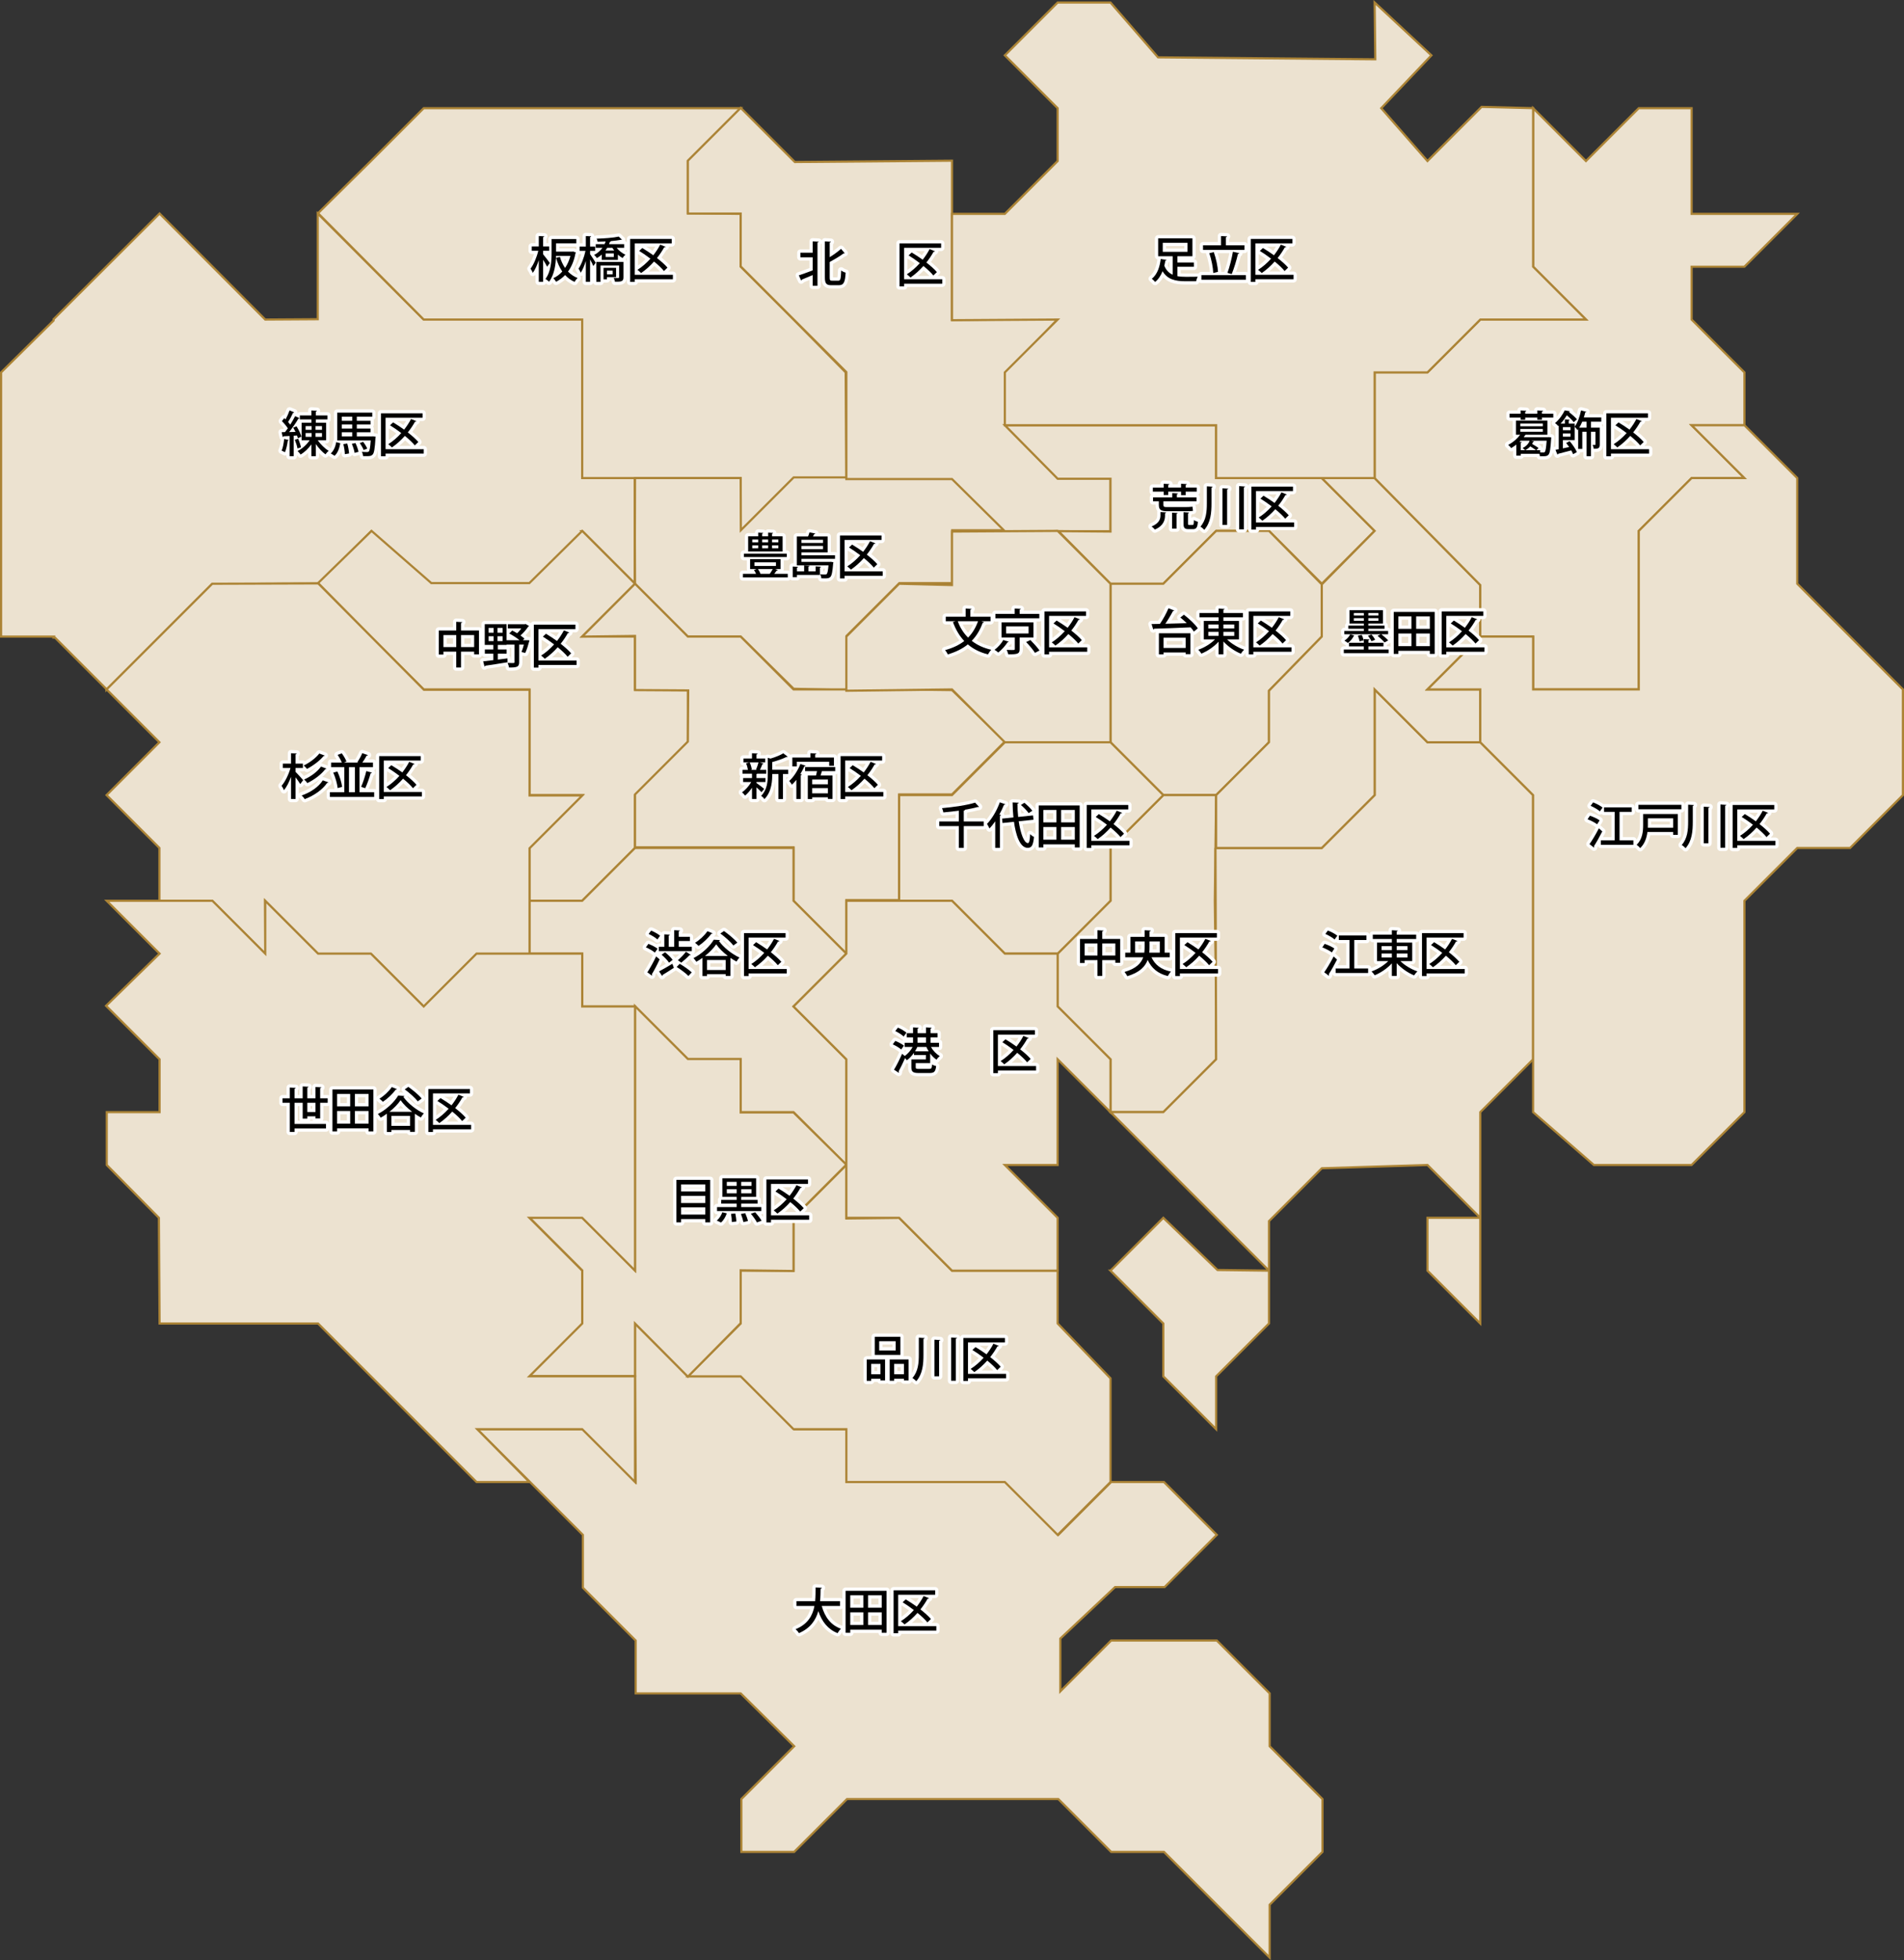 <?xml version="1.0" encoding="UTF-8"?><svg id="_レイヤー_2" xmlns="http://www.w3.org/2000/svg" viewBox="0 0 878.915 904.669"><rect x="0" y="0" width="878.915" height="904.669" fill="#333333" stroke="none"/><defs><style>.cls-1{fill:none;stroke:#fff;stroke-linecap:round;stroke-linejoin:round;stroke-width:3px;}.cls-2{fill:#ece2d0;stroke:#ac8436;stroke-miterlimit:10;}</style></defs><g id="_レイヤー_1-2"><polygon class="cls-2" points="610.468 830.302 610.468 854.689 586.081 879.076 586.081 903.462 537.308 854.689 512.922 854.689 488.535 830.302 390.989 830.302 366.603 854.689 342.216 854.689 342.216 830.302 366.603 805.916 341.911 781.529 293.443 781.529 293.443 757.143 269.057 732.756 269.057 708.37 220.284 659.597 269.057 659.597 293.443 683.983 293.138 635.21 293.138 610.824 317.525 635.21 342.216 635.21 366.603 659.597 390.989 659.597 390.989 683.983 464.149 683.983 488.535 708.37 512.922 683.983 537.308 683.983 561.695 708.37 537.613 732.452 514.751 732.452 489.45 756.228 489.45 780.615 512.922 757.143 561.695 757.143 586.081 781.529 586.081 805.916 610.468 830.302"/><path class="cls-2" d="M268.904,220.487v-73.16h-73.464l-48.773-48.773v48.773l-24.234.152-48.773-48.925-48.925,48.773v.61L.5,171.866v121.933h24.387l-.152.457h.61l23.777,23.777v.305l24.387-24.387h.305v-.305l24.082-24.082h.305l49.078-.305,24.082-24.082h0l24.996,24.082h48.773l23.777-23.777-.305-.305h.305l24.082,24.082v-48.773h-24.082Z"/><polygon class="cls-2" points="171.206 74.32 146.819 98.402 195.592 147.48 268.752 147.48 268.752 220.639 317.525 220.639 341.911 220.639 341.911 245.026 366.298 220.639 390.684 220.639 390.38 171.866 366.298 147.48 341.911 123.093 341.911 98.707 317.525 98.402 317.525 74.32 341.911 49.934 195.592 49.934 171.206 74.32"/><polygon class="cls-2" points="317.525 293.799 293.138 269.412 293.062 248.074 293.138 220.639 341.911 220.639 341.988 244.721 366.374 220.334 390.761 220.334 439.229 220.334 463.92 244.721 439.534 244.721 439.534 269.108 415.147 269.108 390.761 293.494 390.761 318.49 366.374 317.881 341.911 293.799 317.525 293.799"/><polygon class="cls-2" points="268.752 245.026 244.365 269.108 199.092 269.108 171.511 245.026 146.819 269.108 171.206 293.799 195.592 318.185 244.365 318.185 244.365 366.958 268.752 366.958 244.365 391.345 244.365 415.732 268.752 415.732 293.138 391.345 293.138 366.958 317.525 342.572 317.525 318.49 293.138 318.185 293.138 293.799 268.752 293.799 293.138 269.412 268.752 245.026"/><polygon class="cls-2" points="439.457 318.49 463.844 342.267 439.457 366.654 415.071 366.654 415.071 415.427 390.684 415.427 390.684 440.118 366.298 415.732 366.298 391.04 341.911 391.04 293.138 391.04 293.138 366.654 317.525 342.267 317.677 318.643 293.138 318.49 293.138 293.494 268.752 293.799 293.138 269.412 317.525 293.799 341.911 293.799 366.298 318.185 390.684 318.185 415.071 318.185 439.457 318.49"/><polygon class="cls-2" points="512.617 220.792 512.617 245.178 463.844 245.178 439.457 221.097 390.684 221.097 390.684 171.714 341.911 122.941 341.911 98.554 317.525 98.554 317.525 74.168 341.911 49.781 366.908 74.777 439.457 74.168 439.457 147.632 488.231 147.327 464.149 172.628 464.758 197.015 488.231 220.792 512.617 220.792"/><polygon class="cls-2" points="488.584 245.136 512.617 269.412 537.004 269.412 561.39 245.026 585.777 245.026 610.163 269.412 634.55 245.026 610.163 220.639 561.39 220.639 561.39 196.253 537.004 196.253 490.364 196.253 463.844 196.253 488.231 220.944 512.617 220.944 512.617 245.331 488.584 245.136"/><polygon class="cls-2" points="537.004 366.958 512.617 342.572 512.617 269.412 537.004 269.412 561.39 245.026 585.777 245.026 610.163 269.717 610.163 293.799 585.777 318.795 585.777 342.572 561.39 366.958 537.004 366.958"/><polygon class="cls-2" points="512.617 269.412 488.231 245.026 439.457 245.331 439.457 270.022 415.071 269.412 390.684 293.799 390.684 318.795 439.457 318.185 463.844 342.572 512.617 342.572 512.617 269.412"/><polygon class="cls-2" points="561.39 366.958 537.004 366.958 512.617 391.345 512.617 415.732 488.231 440.118 488.231 464.505 512.617 488.891 512.617 513.278 537.004 513.278 561.39 488.891 561.39 464.505 560.78 415.732 561.39 366.958"/><path class="cls-2" d="M561.085,391.345h49.078l24.387-24.387v-48.773l24.387,24.387h24.387l24.387,24.387v121.933l-24.387,24.387v48.773l-24.387-24.387-48.773,1.524-24.387,24.387v22.862l-24.387-24.387-48.773-48.773h24.387l24.387-24.387-.305-97.546ZM683.323,562.051h-24.387v24.387l24.387,24.387v-48.773ZM512.617,586.437l24.387,24.387v24.387l24.387,24.387v-24.387l24.387-24.387v-24.387l-23.777-.305-24.996-24.082-24.387,24.387Z"/><polygon class="cls-2" points="512.617 342.572 537.004 366.958 512.617 391.345 512.617 415.732 488.231 440.118 463.844 440.118 439.457 415.732 415.071 415.732 415.071 366.958 439.457 366.958 463.844 342.572 512.617 342.572"/><polygon class="cls-2" points="390.684 440.118 366.298 464.505 390.684 488.891 390.684 513.278 390.684 537.664 366.298 513.278 341.911 513.278 341.911 488.891 317.525 488.891 293.138 464.505 268.752 464.505 268.752 440.118 244.365 440.118 244.365 415.732 268.752 415.732 293.138 391.345 366.298 391.345 366.298 415.732 390.684 440.118"/><polygon class="cls-2" points="415.071 562.051 439.457 586.437 488.231 586.437 488.231 610.824 512.617 636.125 512.617 659.597 512.617 683.983 488.231 708.37 463.844 683.983 415.071 683.983 390.684 683.983 390.684 659.597 366.298 659.597 341.911 635.21 317.525 635.21 341.911 610.824 341.911 586.437 366.298 586.437 366.298 562.051 390.684 537.664 390.684 562.356 415.071 562.051"/><polygon class="cls-2" points="634.55 220.639 658.936 245.331 683.323 270.022 683.323 293.799 658.936 318.185 683.323 318.185 683.323 342.572 658.936 342.572 634.55 318.185 634.55 366.958 610.163 391.345 561.39 391.345 561.39 366.958 585.777 342.572 585.777 318.795 610.163 293.799 610.163 269.717 634.55 245.026 610.163 220.639 634.55 220.639"/><polygon class="cls-2" points="756.482 318.185 707.709 318.185 707.709 293.799 683.323 293.799 683.323 270.022 634.55 220.639 634.55 171.866 658.936 171.866 683.323 147.48 707.709 147.48 732.096 147.48 707.709 123.093 707.709 98.707 707.709 74.32 707.709 49.934 732.096 74.32 756.482 49.934 780.869 49.934 780.869 74.32 780.869 98.707 829.642 98.707 805.255 123.093 780.869 123.093 780.869 147.48 805.255 171.866 805.255 196.253 780.869 196.253 805.255 220.639 780.869 220.639 756.482 245.026 756.482 318.185"/><polygon class="cls-2" points="293.138 586.285 268.752 561.898 244.365 561.898 268.752 586.285 268.752 610.671 244.365 635.058 293.138 635.058 293.138 610.824 317.525 635.363 341.911 610.671 341.911 586.285 366.298 586.59 366.298 561.898 390.684 537.512 366.298 513.43 341.911 513.43 341.911 488.739 317.525 488.739 293.138 464.352 293.138 586.285"/><polygon class="cls-2" points="244.441 440.27 220.055 440.27 195.668 464.657 171.282 440.27 146.895 440.27 122.356 415.732 122.509 440.27 98.122 415.884 73.583 415.732 73.583 391.345 49.197 366.958 73.583 342.572 49.197 318.185 97.97 269.412 146.895 269.26 195.668 318.338 244.441 318.338 244.441 367.111 268.828 367.111 244.441 391.497 244.441 440.27"/><polygon class="cls-2" points="219.979 683.983 195.592 659.597 171.206 635.21 146.819 610.824 122.433 610.824 98.046 610.824 73.66 610.824 73.355 562.051 49.273 537.664 49.273 513.278 73.66 513.278 73.66 488.891 48.968 464.2 73.66 440.118 49.273 415.732 98.046 415.732 122.433 440.118 122.433 415.732 146.819 440.118 171.206 440.118 195.592 464.505 219.979 440.118 268.752 440.118 268.752 464.505 293.138 464.505 293.138 586.437 268.752 562.051 244.365 562.051 268.752 586.437 268.752 610.824 244.365 635.21 293.138 635.21 293.138 683.983 268.752 659.597 220.284 659.597 244.365 683.983 219.979 683.983"/><polygon class="cls-2" points="512.617 1.161 488.231 1.161 463.844 25.547 488.231 49.934 488.231 74.32 463.844 98.707 439.457 98.707 439.457 147.785 488.231 147.48 463.844 171.866 463.844 196.253 488.231 196.253 561.39 196.253 561.39 220.639 634.55 220.639 634.55 171.866 658.936 171.866 683.323 147.48 732.096 147.48 707.709 123.093 707.709 98.707 707.709 74.32 707.709 49.934 683.932 49.324 658.936 74.32 637.598 49.934 660.765 25.547 634.55 1.161 634.855 27.376 534.565 26.462 512.617 1.161"/><polygon class="cls-2" points="805.255 196.253 829.642 220.639 829.642 269.412 854.028 293.799 878.415 318.185 878.415 366.958 854.028 391.345 829.642 391.345 805.255 415.732 805.255 488.891 805.255 513.278 780.869 537.664 735.754 537.664 707.709 513.278 707.709 488.891 707.709 366.958 683.323 342.572 683.323 318.185 658.936 318.185 683.323 293.799 707.709 293.799 707.709 318.185 756.482 318.185 756.482 245.026 780.869 220.639 805.255 220.639 780.869 196.253 805.255 196.253"/><polygon class="cls-2" points="488.231 562.051 463.844 537.664 488.231 537.664 488.231 488.891 512.617 513.278 512.617 488.891 488.231 464.505 488.231 440.118 463.844 440.118 439.457 415.732 390.684 415.732 390.684 440.118 366.298 464.505 390.684 488.891 390.684 562.051 415.071 562.051 439.457 586.437 488.231 586.437 488.231 562.051"/><path class="cls-1" d="M631.662,299.768h9.359v1.691h-20.703v-1.691h9.224v-1.443h-6.833v-1.669h6.833v-1.692l2.639.135c-.022.203-.158.338-.519.383v1.173h6.969v1.669h-6.969v1.443ZM639.104,296.498c-.654-.834-2.053-2.143-3.202-3.045l1.488-.744h-16.824v-1.489h8.998v-1.037h-7.148v-1.466h7.148v-.925h-6.63v-6.157h15.448v6.157h-6.743v.925h7.487v1.466h-7.487v1.037h9.134v1.489h-3.157c1.104.834,2.503,2.052,3.202,2.864l-1.714.925ZM625.077,293.25c-.632,1.308-1.646,2.661-2.864,3.473l-1.602-1.06c1.06-.632,2.075-1.737,2.684-2.887l1.782.474ZM624.941,282.921v1.173h4.623v-1.173h-4.623ZM624.941,286.507h4.623v-1.195h-4.623v1.195ZM628.595,293.002c.406.789.744,1.827.88,2.526l-1.872.451c-.112-.699-.451-1.804-.789-2.594l1.781-.383ZM633.083,292.844c.677.722,1.376,1.737,1.714,2.413l-1.691.699c-.315-.699-1.015-1.759-1.646-2.548l1.624-.564ZM636.285,284.094v-1.173h-4.646v1.173h4.646ZM636.285,286.507v-1.195h-4.646v1.195h4.646Z"/><path class="cls-1" d="M643.37,282.425h18.899v19.373h-2.233v-1.421h-14.523v1.421h-2.143v-19.373ZM651.557,284.5h-6.044v5.729h6.044v-5.729ZM645.513,292.37v5.841h6.044v-5.841h-6.044ZM660.036,290.228v-5.729h-6.314v5.729h6.314ZM653.722,298.212h6.314v-5.841h-6.314v5.841Z"/><path class="cls-1" d="M685.252,298.753v2.052h-17.613v1.218h-2.12v-19.824h19.192v2.052h-17.072v14.501h17.613ZM671.111,286.394c1.624.97,3.405,2.12,5.097,3.338,1.218-1.556,2.301-3.202,3.181-4.894,1.104.451,1.804.722,2.503.992-.112.18-.338.271-.654.225-.947,1.714-2.074,3.383-3.338,4.962,1.963,1.533,3.722,3.09,4.85,4.42l-1.624,1.579c-1.037-1.308-2.684-2.842-4.578-4.398-1.85,2.075-3.879,3.902-5.977,5.323-.406-.406-1.173-1.105-1.691-1.489,2.098-1.308,4.149-3.09,5.999-5.142-1.714-1.308-3.496-2.549-5.188-3.586l1.421-1.331Z"/><path d="M631.662,299.768h9.359v1.691h-20.703v-1.691h9.224v-1.443h-6.833v-1.669h6.833v-1.692l2.639.135c-.022.203-.158.338-.519.383v1.173h6.969v1.669h-6.969v1.443ZM639.104,296.498c-.654-.834-2.053-2.143-3.202-3.045l1.488-.744h-16.824v-1.489h8.998v-1.037h-7.148v-1.466h7.148v-.925h-6.63v-6.157h15.448v6.157h-6.743v.925h7.487v1.466h-7.487v1.037h9.134v1.489h-3.157c1.104.834,2.503,2.052,3.202,2.864l-1.714.925ZM625.077,293.25c-.632,1.308-1.646,2.661-2.864,3.473l-1.602-1.06c1.06-.632,2.075-1.737,2.684-2.887l1.782.474ZM624.941,282.921v1.173h4.623v-1.173h-4.623ZM624.941,286.507h4.623v-1.195h-4.623v1.195ZM628.595,293.002c.406.789.744,1.827.88,2.526l-1.872.451c-.112-.699-.451-1.804-.789-2.594l1.781-.383ZM633.083,292.844c.677.722,1.376,1.737,1.714,2.413l-1.691.699c-.315-.699-1.015-1.759-1.646-2.548l1.624-.564ZM636.285,284.094v-1.173h-4.646v1.173h4.646ZM636.285,286.507v-1.195h-4.646v1.195h4.646Z"/><path d="M643.37,282.425h18.899v19.373h-2.233v-1.421h-14.523v1.421h-2.143v-19.373ZM651.557,284.5h-6.044v5.729h6.044v-5.729ZM645.513,292.37v5.841h6.044v-5.841h-6.044ZM660.036,290.228v-5.729h-6.314v5.729h6.314ZM653.722,298.212h6.314v-5.841h-6.314v5.841Z"/><path d="M685.252,298.753v2.052h-17.613v1.218h-2.12v-19.824h19.192v2.052h-17.072v14.501h17.613ZM671.111,286.394c1.624.97,3.405,2.12,5.097,3.338,1.218-1.556,2.301-3.202,3.181-4.894,1.104.451,1.804.722,2.503.992-.112.18-.338.271-.654.225-.947,1.714-2.074,3.383-3.338,4.962,1.963,1.533,3.722,3.09,4.85,4.42l-1.624,1.579c-1.037-1.308-2.684-2.842-4.578-4.398-1.85,2.075-3.879,3.902-5.977,5.323-.406-.406-1.173-1.105-1.691-1.489,2.098-1.308,4.149-3.09,5.999-5.142-1.714-1.308-3.496-2.549-5.188-3.586l1.421-1.331Z"/><path class="cls-1" d="M714.522,201.778l.428-.045,1.15.158-.067.586c-.293,4.804-.609,6.676-1.218,7.352-.519.609-1.083.744-2.661.744-.406,0-.857,0-1.331-.023-.022-.338-.09-.744-.203-1.105h-8.637v.834h-2.03v-5.097c-.722.564-1.511,1.105-2.368,1.624-.293-.451-.947-1.15-1.398-1.466,2.504-1.331,4.376-3.09,5.549-4.714h-1.94v-6.495h14.502v6.495h-9.9c-.068.023-.136.023-.203.023-.248.361-.542.744-.835,1.128h11.164ZM711.77,190.953h5.255v1.781h-5.255v1.037h-2.12v-1.037h-5.593v1.037h-2.12v-1.037h-5.097v-1.781h5.097v-1.534l2.639.158c-.022.18-.18.316-.519.383v.992h5.593v-1.534l2.661.158c-.022.203-.157.316-.541.383v.992ZM701.374,203.966l1.128.068c-.022.18-.181.293-.519.338v3.405h2.029c-.271-.293-.812-.767-1.173-1.015,1.488-.654,2.729-1.849,3.271-3.36h-4.173l-.563.564ZM701.803,195.486v1.24h10.374v-1.24h-10.374ZM701.803,197.989v1.286h10.374v-1.286h-10.374ZM709.042,207.777c-.609-.474-1.669-1.173-2.639-1.759-.654.722-1.443,1.331-2.323,1.759h4.962ZM710.981,207.777v1.015c.632.022,1.128.045,1.398.045.338,0,.541-.045.722-.248.36-.384.608-1.759.856-5.187h-7.172l1.354.293c-.045.158-.181.248-.429.248-.135.316-.271.631-.451.947,1.038.609,2.278,1.353,2.955,1.872l-1.015,1.015h1.781Z"/><path class="cls-1" d="M739.161,194.606h-4.759v2.774h4.082v7.758c0,1.714-.632,2.007-2.774,2.007-.045-.541-.315-1.308-.541-1.804.496.022.925.022,1.082.022.181,0,.226-.068.226-.248v-5.841h-2.074v11.276h-2.008v-11.276h-1.984v7.916h-1.895v-9.111l-.338.428c-.271-.428-.88-1.218-1.285-1.579v6.179h-5.436v3.834c.925-.203,1.895-.406,2.887-.631-.451-.654-.925-1.308-1.376-1.872l1.602-.834c1.33,1.533,2.773,3.631,3.338,5.052l-1.736.97c-.203-.519-.496-1.105-.857-1.759-2.255.609-4.511,1.195-6.066,1.579-.022.18-.158.316-.316.361l-.901-2.188,1.488-.293v-10.916l-.226.203c-.338-.429-1.015-1.06-1.488-1.331,2.098-1.759,3.608-4.06,4.487-5.886l2.391.383c-.067.18-.226.316-.496.338,1.331,1.015,2.955,2.436,3.767,3.405l-1.488,1.331c-.654-.879-1.962-2.165-3.203-3.18-.744,1.24-1.714,2.594-2.887,3.856h1.985v-1.985l2.255.158c-.022.158-.135.293-.474.338v1.489h2.752v1.353c1.33-1.669,2.345-4.601,2.932-7.465l2.458.631c-.067.158-.226.271-.519.271-.181.789-.406,1.579-.654,2.345h8.052v1.939ZM724.976,197.132h-3.519v1.398h3.519v-1.398ZM721.457,201.53h3.519v-1.466h-3.519v1.466ZM732.394,197.38v-2.774h-2.007c-.406,1.015-.88,1.962-1.398,2.774h3.405Z"/><path class="cls-1" d="M761.254,207.303v2.052h-17.613v1.218h-2.12v-19.824h19.192v2.052h-17.072v14.501h17.613ZM747.113,194.945c1.624.97,3.405,2.12,5.097,3.338,1.218-1.556,2.301-3.202,3.181-4.894,1.104.451,1.804.722,2.503.992-.112.181-.338.271-.654.226-.947,1.714-2.074,3.383-3.338,4.962,1.963,1.533,3.722,3.09,4.85,4.42l-1.624,1.579c-1.037-1.308-2.684-2.842-4.578-4.398-1.85,2.075-3.879,3.902-5.977,5.323-.406-.406-1.173-1.105-1.691-1.489,2.098-1.308,4.149-3.09,5.999-5.142-1.714-1.308-3.496-2.549-5.188-3.586l1.421-1.331Z"/><path d="M714.522,201.778l.428-.045,1.15.158-.067.586c-.293,4.804-.609,6.676-1.218,7.352-.519.609-1.083.744-2.661.744-.406,0-.857,0-1.331-.023-.022-.338-.09-.744-.203-1.105h-8.637v.834h-2.03v-5.097c-.722.564-1.511,1.105-2.368,1.624-.293-.451-.947-1.15-1.398-1.466,2.504-1.331,4.376-3.09,5.549-4.714h-1.94v-6.495h14.502v6.495h-9.9c-.068.023-.136.023-.203.023-.248.361-.542.744-.835,1.128h11.164ZM711.77,190.953h5.255v1.781h-5.255v1.037h-2.12v-1.037h-5.593v1.037h-2.12v-1.037h-5.097v-1.781h5.097v-1.534l2.639.158c-.022.18-.18.316-.519.383v.992h5.593v-1.534l2.661.158c-.022.203-.157.316-.541.383v.992ZM701.374,203.966l1.128.068c-.022.18-.181.293-.519.338v3.405h2.029c-.271-.293-.812-.767-1.173-1.015,1.488-.654,2.729-1.849,3.271-3.36h-4.173l-.563.564ZM701.803,195.486v1.24h10.374v-1.24h-10.374ZM701.803,197.989v1.286h10.374v-1.286h-10.374ZM709.042,207.777c-.609-.474-1.669-1.173-2.639-1.759-.654.722-1.443,1.331-2.323,1.759h4.962ZM710.981,207.777v1.015c.632.022,1.128.045,1.398.045.338,0,.541-.045.722-.248.36-.384.608-1.759.856-5.187h-7.172l1.354.293c-.045.158-.181.248-.429.248-.135.316-.271.631-.451.947,1.038.609,2.278,1.353,2.955,1.872l-1.015,1.015h1.781Z"/><path d="M739.161,194.606h-4.759v2.774h4.082v7.758c0,1.714-.632,2.007-2.774,2.007-.045-.541-.315-1.308-.541-1.804.496.022.925.022,1.082.022.181,0,.226-.068.226-.248v-5.841h-2.074v11.276h-2.008v-11.276h-1.984v7.916h-1.895v-9.111l-.338.428c-.271-.428-.88-1.218-1.285-1.579v6.179h-5.436v3.834c.925-.203,1.895-.406,2.887-.631-.451-.654-.925-1.308-1.376-1.872l1.602-.834c1.33,1.533,2.773,3.631,3.338,5.052l-1.736.97c-.203-.519-.496-1.105-.857-1.759-2.255.609-4.511,1.195-6.066,1.579-.022.18-.158.316-.316.361l-.901-2.188,1.488-.293v-10.916l-.226.203c-.338-.429-1.015-1.06-1.488-1.331,2.098-1.759,3.608-4.06,4.487-5.886l2.391.383c-.067.18-.226.316-.496.338,1.331,1.015,2.955,2.436,3.767,3.405l-1.488,1.331c-.654-.879-1.962-2.165-3.203-3.18-.744,1.24-1.714,2.594-2.887,3.856h1.985v-1.985l2.255.158c-.022.158-.135.293-.474.338v1.489h2.752v1.353c1.33-1.669,2.345-4.601,2.932-7.465l2.458.631c-.067.158-.226.271-.519.271-.181.789-.406,1.579-.654,2.345h8.052v1.939ZM724.976,197.132h-3.519v1.398h3.519v-1.398ZM721.457,201.53h3.519v-1.466h-3.519v1.466ZM732.394,197.38v-2.774h-2.007c-.406,1.015-.88,1.962-1.398,2.774h3.405Z"/><path d="M761.254,207.303v2.052h-17.613v1.218h-2.12v-19.824h19.192v2.052h-17.072v14.501h17.613ZM747.113,194.945c1.624.97,3.405,2.12,5.097,3.338,1.218-1.556,2.301-3.202,3.181-4.894,1.104.451,1.804.722,2.503.992-.112.181-.338.271-.654.226-.947,1.714-2.074,3.383-3.338,4.962,1.963,1.533,3.722,3.09,4.85,4.42l-1.624,1.579c-1.037-1.308-2.684-2.842-4.578-4.398-1.85,2.075-3.879,3.902-5.977,5.323-.406-.406-1.173-1.105-1.691-1.489,2.098-1.308,4.149-3.09,5.999-5.142-1.714-1.308-3.496-2.549-5.188-3.586l1.421-1.331Z"/><path class="cls-1" d="M733.939,376.477c1.512.496,3.474,1.398,4.466,2.142l-1.15,1.804c-.947-.744-2.887-1.737-4.42-2.323l1.104-1.624ZM733.736,389.579c1.241-1.736,3-4.668,4.33-7.284l1.579,1.421c-1.195,2.368-2.684,5.007-3.834,6.788.09.113.113.226.113.338,0,.135-.046.248-.113.338l-2.075-1.601ZM735.405,370.32c1.512.564,3.429,1.579,4.376,2.391l-1.264,1.737c-.901-.812-2.751-1.895-4.262-2.549l1.149-1.579ZM747.606,387.843h6.383v2.075h-14.998v-2.075h6.383v-13.148h-4.917v-2.075h12.765v2.075h-5.615v13.148Z"/><path class="cls-1" d="M774.505,375.687v9.607h-2.165v-1.308h-11.862c-.338,2.616-1.218,5.435-3.338,7.42-.315-.428-1.195-1.218-1.669-1.511,2.752-2.594,3.022-6.27,3.022-9.111v-5.097h16.012ZM756.328,371.447h19.823v2.052h-19.823v-2.052ZM772.34,377.672h-11.659v3.157c0,.383,0,.767-.022,1.173h11.682v-4.33Z"/><path class="cls-1" d="M779.271,371.38l2.661.158c-.022.203-.158.316-.519.384v7.262c0,4.398-.339,8.863-3.315,12.269-.406-.451-1.24-1.173-1.781-1.489,2.661-3.022,2.954-6.924,2.954-10.78v-7.803ZM786.488,372.304l2.661.158c-.022.203-.181.316-.519.383v16.351h-2.143v-16.892ZM794.179,371.289l2.729.18c-.022.18-.158.316-.541.384v19.395h-2.188v-19.959Z"/><path class="cls-1" d="M819.568,388.068v2.052h-17.613v1.218h-2.12v-19.824h19.192v2.052h-17.072v14.501h17.613ZM805.428,375.71c1.624.97,3.405,2.12,5.097,3.338,1.218-1.556,2.301-3.202,3.181-4.894,1.104.451,1.804.722,2.503.992-.112.181-.338.271-.654.226-.947,1.714-2.074,3.383-3.338,4.962,1.963,1.533,3.722,3.09,4.85,4.42l-1.624,1.579c-1.037-1.308-2.684-2.842-4.578-4.398-1.85,2.075-3.879,3.902-5.977,5.323-.406-.406-1.173-1.105-1.691-1.489,2.098-1.308,4.149-3.09,5.999-5.142-1.714-1.308-3.496-2.549-5.188-3.586l1.421-1.331Z"/><path d="M733.939,376.477c1.512.496,3.474,1.398,4.466,2.142l-1.15,1.804c-.947-.744-2.887-1.737-4.42-2.323l1.104-1.624ZM733.736,389.579c1.241-1.736,3-4.668,4.33-7.284l1.579,1.421c-1.195,2.368-2.684,5.007-3.834,6.788.09.113.113.226.113.338,0,.135-.046.248-.113.338l-2.075-1.601ZM735.405,370.32c1.512.564,3.429,1.579,4.376,2.391l-1.264,1.737c-.901-.812-2.751-1.895-4.262-2.549l1.149-1.579ZM747.606,387.843h6.383v2.075h-14.998v-2.075h6.383v-13.148h-4.917v-2.075h12.765v2.075h-5.615v13.148Z"/><path d="M774.505,375.687v9.607h-2.165v-1.308h-11.862c-.338,2.616-1.218,5.435-3.338,7.42-.315-.428-1.195-1.218-1.669-1.511,2.752-2.594,3.022-6.27,3.022-9.111v-5.097h16.012ZM756.328,371.447h19.823v2.052h-19.823v-2.052ZM772.34,377.672h-11.659v3.157c0,.383,0,.767-.022,1.173h11.682v-4.33Z"/><path d="M779.271,371.38l2.661.158c-.022.203-.158.316-.519.384v7.262c0,4.398-.339,8.863-3.315,12.269-.406-.451-1.24-1.173-1.781-1.489,2.661-3.022,2.954-6.924,2.954-10.78v-7.803ZM786.488,372.304l2.661.158c-.022.203-.181.316-.519.383v16.351h-2.143v-16.892ZM794.179,371.289l2.729.18c-.022.18-.158.316-.541.384v19.395h-2.188v-19.959Z"/><path d="M819.568,388.068v2.052h-17.613v1.218h-2.12v-19.824h19.192v2.052h-17.072v14.501h17.613ZM805.428,375.71c1.624.97,3.405,2.12,5.097,3.338,1.218-1.556,2.301-3.202,3.181-4.894,1.104.451,1.804.722,2.503.992-.112.181-.338.271-.654.226-.947,1.714-2.074,3.383-3.338,4.962,1.963,1.533,3.722,3.09,4.85,4.42l-1.624,1.579c-1.037-1.308-2.684-2.842-4.578-4.398-1.85,2.075-3.879,3.902-5.977,5.323-.406-.406-1.173-1.105-1.691-1.489,2.098-1.308,4.149-3.09,5.999-5.142-1.714-1.308-3.496-2.549-5.188-3.586l1.421-1.331Z"/><path class="cls-1" d="M543.508,123.129v4.33c1.173.226,2.436.293,3.789.293.856,0,4.511,0,5.615-.045-.315.496-.654,1.489-.767,2.097h-4.962c-4.735,0-8.276-.88-10.531-4.623-.768,1.917-1.872,3.721-3.429,4.939-.36-.451-1.104-1.15-1.533-1.489,2.661-2.007,3.743-5.864,4.104-9.089l2.684.406c-.045.203-.226.316-.541.338-.113.744-.271,1.533-.474,2.345.856,2.142,2.188,3.405,3.856,4.15v-8.525h-6.698v-8.254h15.81v8.254h-6.924v2.887h7.601v1.985h-7.601ZM536.742,112.056v4.172h11.434v-4.172h-11.434Z"/><path class="cls-1" d="M554.586,126.986h20.523v2.143h-20.523v-2.143ZM574.455,113.206v2.12h-19.125v-2.12h8.322v-4.262l2.774.158c-.023.203-.181.316-.542.383v3.721h8.57ZM560.292,116.341c1.06,2.909,1.827,6.63,1.962,9.111-.09.023-.181.023-2.21.542-.067-2.458-.812-6.225-1.805-9.134l2.053-.519ZM572.087,116.86c-.067.18-.293.316-.632.338-.653,2.909-1.871,6.901-2.887,9.314l-1.962-.586c.947-2.503,2.008-6.698,2.526-9.743l2.954.677Z"/><path class="cls-1" d="M597.121,126.828v2.052h-17.613v1.218h-2.12v-19.824h19.192v2.052h-17.072v14.501h17.613ZM582.98,114.469c1.624.97,3.405,2.12,5.097,3.338,1.218-1.556,2.301-3.202,3.181-4.894,1.104.451,1.804.722,2.503.992-.112.181-.338.271-.654.226-.947,1.714-2.074,3.383-3.338,4.962,1.963,1.533,3.722,3.09,4.85,4.42l-1.624,1.579c-1.037-1.308-2.684-2.842-4.578-4.398-1.85,2.075-3.879,3.902-5.977,5.323-.406-.406-1.173-1.105-1.691-1.489,2.098-1.308,4.149-3.09,5.999-5.142-1.714-1.308-3.496-2.549-5.188-3.586l1.421-1.331Z"/><path d="M543.508,123.129v4.33c1.173.226,2.436.293,3.789.293.856,0,4.511,0,5.615-.045-.315.496-.654,1.489-.767,2.097h-4.962c-4.735,0-8.276-.88-10.531-4.623-.768,1.917-1.872,3.721-3.429,4.939-.36-.451-1.104-1.15-1.533-1.489,2.661-2.007,3.743-5.864,4.104-9.089l2.684.406c-.045.203-.226.316-.541.338-.113.744-.271,1.533-.474,2.345.856,2.142,2.188,3.405,3.856,4.15v-8.525h-6.698v-8.254h15.81v8.254h-6.924v2.887h7.601v1.985h-7.601ZM536.742,112.056v4.172h11.434v-4.172h-11.434Z"/><path d="M554.586,126.986h20.523v2.143h-20.523v-2.143ZM574.455,113.206v2.12h-19.125v-2.12h8.322v-4.262l2.774.158c-.023.203-.181.316-.542.383v3.721h8.57ZM560.292,116.341c1.06,2.909,1.827,6.63,1.962,9.111-.09.023-.181.023-2.21.542-.067-2.458-.812-6.225-1.805-9.134l2.053-.519ZM572.087,116.86c-.067.18-.293.316-.632.338-.653,2.909-1.871,6.901-2.887,9.314l-1.962-.586c.947-2.503,2.008-6.698,2.526-9.743l2.954.677Z"/><path d="M597.121,126.828v2.052h-17.613v1.218h-2.12v-19.824h19.192v2.052h-17.072v14.501h17.613ZM582.98,114.469c1.624.97,3.405,2.12,5.097,3.338,1.218-1.556,2.301-3.202,3.181-4.894,1.104.451,1.804.722,2.503.992-.112.181-.338.271-.654.226-.947,1.714-2.074,3.383-3.338,4.962,1.963,1.533,3.722,3.09,4.85,4.42l-1.624,1.579c-1.037-1.308-2.684-2.842-4.578-4.398-1.85,2.075-3.879,3.902-5.977,5.323-.406-.406-1.173-1.105-1.691-1.489,2.098-1.308,4.149-3.09,5.999-5.142-1.714-1.308-3.496-2.549-5.188-3.586l1.421-1.331Z"/><path class="cls-1" d="M537.802,237.983c0,1.939-.676,4.713-4.713,6.427-.316-.428-1.038-1.105-1.488-1.443,3.585-1.443,4.082-3.586,4.082-5.052v-1.601l2.661.158c-.023.203-.181.316-.542.361v1.15ZM537.171,228.443v-1.533h-5.007v-1.872h5.007v-1.782l2.639.158c-.022.18-.181.316-.542.383v1.24h5.932v-1.782l2.661.158c-.022.203-.181.316-.541.383v1.24h5.119v1.872h-5.119v1.601h-2.12v-1.601h-5.932v1.533h-2.097ZM537.035,233.021c0,.744.248,1.015,1.511,1.015h8.322c1.105,0,2.797-.045,3.608-.18.045.564.136,1.421.226,1.917-.586.135-2.255.158-3.676.158h-8.277c-2.842,0-3.812-.677-3.812-2.932v-1.624h-2.684v-1.827h8.886v-1.985l2.639.158c-.022.18-.158.316-.519.361v1.466h9.089v1.827h-15.313v1.646ZM541.05,243.959v-7.352l2.57.158c-.022.203-.157.316-.519.361v6.833h-2.052ZM548.401,241.613c0,.586.068.677.587.677h1.511c.474,0,.587-.271.632-2.278.405.338,1.285.677,1.826.812-.18,2.684-.744,3.383-2.232,3.383h-2.075c-1.894,0-2.322-.631-2.322-2.548v-5.277l2.594.158c-.023.18-.158.316-.52.361v4.713Z"/><path class="cls-1" d="M557.101,224.451l2.661.158c-.022.203-.158.316-.519.384v7.262c0,4.398-.339,8.863-3.315,12.269-.406-.451-1.24-1.173-1.781-1.489,2.661-3.022,2.954-6.924,2.954-10.78v-7.803ZM564.318,225.376l2.661.158c-.022.203-.181.316-.519.383v16.351h-2.143v-16.892ZM572.009,224.361l2.729.18c-.022.18-.158.316-.541.384v19.395h-2.188v-19.959Z"/><path class="cls-1" d="M597.398,241.14v2.052h-17.613v1.218h-2.12v-19.824h19.192v2.052h-17.072v14.501h17.613ZM583.258,228.781c1.624.97,3.405,2.12,5.097,3.338,1.218-1.556,2.301-3.202,3.181-4.894,1.104.451,1.804.722,2.503.992-.112.181-.338.271-.654.226-.947,1.714-2.074,3.383-3.338,4.962,1.963,1.533,3.722,3.09,4.85,4.42l-1.624,1.579c-1.037-1.308-2.684-2.842-4.578-4.398-1.85,2.075-3.879,3.902-5.977,5.323-.406-.406-1.173-1.105-1.691-1.489,2.098-1.308,4.149-3.09,5.999-5.142-1.714-1.308-3.496-2.549-5.188-3.586l1.421-1.331Z"/><path d="M537.802,237.983c0,1.939-.676,4.713-4.713,6.427-.316-.428-1.038-1.105-1.488-1.443,3.585-1.443,4.082-3.586,4.082-5.052v-1.601l2.661.158c-.023.203-.181.316-.542.361v1.15ZM537.171,228.443v-1.533h-5.007v-1.872h5.007v-1.782l2.639.158c-.022.18-.181.316-.542.383v1.24h5.932v-1.782l2.661.158c-.022.203-.181.316-.541.383v1.24h5.119v1.872h-5.119v1.601h-2.12v-1.601h-5.932v1.533h-2.097ZM537.035,233.021c0,.744.248,1.015,1.511,1.015h8.322c1.105,0,2.797-.045,3.608-.18.045.564.136,1.421.226,1.917-.586.135-2.255.158-3.676.158h-8.277c-2.842,0-3.812-.677-3.812-2.932v-1.624h-2.684v-1.827h8.886v-1.985l2.639.158c-.022.18-.158.316-.519.361v1.466h9.089v1.827h-15.313v1.646ZM541.05,243.959v-7.352l2.57.158c-.022.203-.157.316-.519.361v6.833h-2.052ZM548.401,241.613c0,.586.068.677.587.677h1.511c.474,0,.587-.271.632-2.278.405.338,1.285.677,1.826.812-.18,2.684-.744,3.383-2.232,3.383h-2.075c-1.894,0-2.322-.631-2.322-2.548v-5.277l2.594.158c-.023.18-.158.316-.52.361v4.713Z"/><path d="M557.101,224.451l2.661.158c-.022.203-.158.316-.519.384v7.262c0,4.398-.339,8.863-3.315,12.269-.406-.451-1.24-1.173-1.781-1.489,2.661-3.022,2.954-6.924,2.954-10.78v-7.803ZM564.318,225.376l2.661.158c-.022.203-.181.316-.519.383v16.351h-2.143v-16.892ZM572.009,224.361l2.729.18c-.022.18-.158.316-.541.384v19.395h-2.188v-19.959Z"/><path d="M597.398,241.14v2.052h-17.613v1.218h-2.12v-19.824h19.192v2.052h-17.072v14.501h17.613ZM583.258,228.781c1.624.97,3.405,2.12,5.097,3.338,1.218-1.556,2.301-3.202,3.181-4.894,1.104.451,1.804.722,2.503.992-.112.181-.338.271-.654.226-.947,1.714-2.074,3.383-3.338,4.962,1.963,1.533,3.722,3.09,4.85,4.42l-1.624,1.579c-1.037-1.308-2.684-2.842-4.578-4.398-1.85,2.075-3.879,3.902-5.977,5.323-.406-.406-1.173-1.105-1.691-1.489,2.098-1.308,4.149-3.09,5.999-5.142-1.714-1.308-3.496-2.549-5.188-3.586l1.421-1.331Z"/><path class="cls-1" d="M546.507,283.71c2.368,1.804,5.188,4.398,6.428,6.292l-1.826,1.489c-.361-.586-.88-1.263-1.489-1.962-6.224.293-12.787.519-16.847.632-.045.225-.226.316-.428.338l-.768-2.481,3.856-.068c1.421-2.052,3.022-4.962,3.947-7.217l2.684,1.037c-.09.18-.315.248-.608.248-.902,1.782-2.256,4.037-3.519,5.864,3.067-.068,6.495-.18,9.878-.271-.97-.947-1.984-1.849-2.954-2.616l1.646-1.286ZM534.96,302v-9.72h14.569v9.63h-2.21v-.789h-10.217v.879h-2.143ZM547.319,294.333h-10.217v4.713h10.217v-4.713Z"/><path class="cls-1" d="M571.918,295.099h-5.48c2.008,2.007,5.074,3.811,7.894,4.759-.519.428-1.195,1.285-1.533,1.849-2.842-1.15-5.887-3.27-8.052-5.638v5.909h-2.232v-5.819c-2.143,2.345-5.119,4.353-7.916,5.503-.338-.541-.992-1.353-1.466-1.782,2.774-.97,5.751-2.774,7.735-4.781h-5.187v-8.525h6.833v-1.669h-8.796v-1.985h8.796v-2.052l2.774.18c-.023.18-.181.316-.542.383v1.489h8.999v1.985h-8.999v1.669h7.172v8.525ZM557.777,288.221v1.827h4.736v-1.827h-4.736ZM557.777,291.604v1.849h4.736v-1.849h-4.736ZM569.753,288.221h-5.007v1.827h5.007v-1.827ZM569.753,293.453v-1.849h-5.007v1.849h5.007Z"/><path class="cls-1" d="M596.167,298.753v2.052h-17.613v1.218h-2.12v-19.824h19.192v2.052h-17.072v14.501h17.613ZM582.026,286.394c1.624.97,3.405,2.12,5.097,3.338,1.218-1.556,2.301-3.202,3.181-4.894,1.104.451,1.804.722,2.503.992-.112.18-.338.271-.654.225-.947,1.714-2.074,3.383-3.338,4.962,1.963,1.533,3.722,3.09,4.85,4.42l-1.624,1.579c-1.037-1.308-2.684-2.842-4.578-4.398-1.85,2.075-3.879,3.902-5.977,5.323-.406-.406-1.173-1.105-1.691-1.489,2.098-1.308,4.149-3.09,5.999-5.142-1.714-1.308-3.496-2.549-5.188-3.586l1.421-1.331Z"/><path d="M546.507,283.71c2.368,1.804,5.188,4.398,6.428,6.292l-1.826,1.489c-.361-.586-.88-1.263-1.489-1.962-6.224.293-12.787.519-16.847.632-.045.225-.226.316-.428.338l-.768-2.481,3.856-.068c1.421-2.052,3.022-4.962,3.947-7.217l2.684,1.037c-.09.18-.315.248-.608.248-.902,1.782-2.256,4.037-3.519,5.864,3.067-.068,6.495-.18,9.878-.271-.97-.947-1.984-1.849-2.954-2.616l1.646-1.286ZM534.96,302v-9.72h14.569v9.63h-2.21v-.789h-10.217v.879h-2.143ZM547.319,294.333h-10.217v4.713h10.217v-4.713Z"/><path d="M571.918,295.099h-5.48c2.008,2.007,5.074,3.811,7.894,4.759-.519.428-1.195,1.285-1.533,1.849-2.842-1.15-5.887-3.27-8.052-5.638v5.909h-2.232v-5.819c-2.143,2.345-5.119,4.353-7.916,5.503-.338-.541-.992-1.353-1.466-1.782,2.774-.97,5.751-2.774,7.735-4.781h-5.187v-8.525h6.833v-1.669h-8.796v-1.985h8.796v-2.052l2.774.18c-.023.18-.181.316-.542.383v1.489h8.999v1.985h-8.999v1.669h7.172v8.525ZM557.777,288.221v1.827h4.736v-1.827h-4.736ZM557.777,291.604v1.849h4.736v-1.849h-4.736ZM569.753,288.221h-5.007v1.827h5.007v-1.827ZM569.753,293.453v-1.849h-5.007v1.849h5.007Z"/><path d="M596.167,298.753v2.052h-17.613v1.218h-2.12v-19.824h19.192v2.052h-17.072v14.501h17.613ZM582.026,286.394c1.624.97,3.405,2.12,5.097,3.338,1.218-1.556,2.301-3.202,3.181-4.894,1.104.451,1.804.722,2.503.992-.112.18-.338.271-.654.225-.947,1.714-2.074,3.383-3.338,4.962,1.963,1.533,3.722,3.09,4.85,4.42l-1.624,1.579c-1.037-1.308-2.684-2.842-4.578-4.398-1.85,2.075-3.879,3.902-5.977,5.323-.406-.406-1.173-1.105-1.691-1.489,2.098-1.308,4.149-3.09,5.999-5.142-1.714-1.308-3.496-2.549-5.188-3.586l1.421-1.331Z"/><path class="cls-1" d="M611.494,435.614c1.512.496,3.474,1.398,4.466,2.142l-1.15,1.804c-.947-.744-2.887-1.737-4.42-2.323l1.104-1.624ZM611.291,448.717c1.241-1.736,3-4.668,4.33-7.284l1.579,1.421c-1.195,2.368-2.684,5.007-3.834,6.788.09.113.113.226.113.338,0,.135-.046.248-.113.338l-2.075-1.601ZM612.96,429.457c1.512.564,3.429,1.579,4.376,2.391l-1.264,1.737c-.901-.812-2.751-1.895-4.262-2.549l1.149-1.579ZM625.161,446.98h6.383v2.075h-14.998v-2.075h6.383v-13.148h-4.917v-2.075h12.765v2.075h-5.615v13.148Z"/><path class="cls-1" d="M651.9,443.552h-5.48c2.008,2.007,5.074,3.811,7.894,4.759-.519.428-1.195,1.285-1.533,1.849-2.842-1.15-5.887-3.27-8.052-5.638v5.909h-2.232v-5.819c-2.143,2.345-5.119,4.353-7.916,5.503-.338-.541-.992-1.353-1.466-1.782,2.774-.97,5.751-2.774,7.735-4.781h-5.187v-8.525h6.833v-1.669h-8.796v-1.985h8.796v-2.052l2.774.18c-.023.18-.181.316-.542.383v1.489h8.999v1.985h-8.999v1.669h7.172v8.525ZM637.76,436.674v1.827h4.736v-1.827h-4.736ZM637.76,440.056v1.849h4.736v-1.849h-4.736ZM649.735,436.674h-5.007v1.827h5.007v-1.827ZM649.735,441.906v-1.849h-5.007v1.849h5.007Z"/><path class="cls-1" d="M676.149,447.206v2.052h-17.613v1.218h-2.12v-19.824h19.192v2.052h-17.072v14.501h17.613ZM662.009,434.847c1.624.97,3.405,2.12,5.097,3.338,1.218-1.556,2.301-3.202,3.181-4.894,1.104.451,1.804.722,2.503.992-.112.181-.338.271-.654.226-.947,1.714-2.074,3.383-3.338,4.962,1.963,1.533,3.722,3.09,4.85,4.42l-1.624,1.579c-1.037-1.308-2.684-2.842-4.578-4.398-1.85,2.075-3.879,3.902-5.977,5.323-.406-.406-1.173-1.105-1.691-1.489,2.098-1.308,4.149-3.09,5.999-5.142-1.714-1.308-3.496-2.549-5.188-3.586l1.421-1.331Z"/><path d="M611.494,435.614c1.512.496,3.474,1.398,4.466,2.142l-1.15,1.804c-.947-.744-2.887-1.737-4.42-2.323l1.104-1.624ZM611.291,448.717c1.241-1.736,3-4.668,4.33-7.284l1.579,1.421c-1.195,2.368-2.684,5.007-3.834,6.788.09.113.113.226.113.338,0,.135-.046.248-.113.338l-2.075-1.601ZM612.96,429.457c1.512.564,3.429,1.579,4.376,2.391l-1.264,1.737c-.901-.812-2.751-1.895-4.262-2.549l1.149-1.579ZM625.161,446.98h6.383v2.075h-14.998v-2.075h6.383v-13.148h-4.917v-2.075h12.765v2.075h-5.615v13.148Z"/><path d="M651.9,443.552h-5.48c2.008,2.007,5.074,3.811,7.894,4.759-.519.428-1.195,1.285-1.533,1.849-2.842-1.15-5.887-3.27-8.052-5.638v5.909h-2.232v-5.819c-2.143,2.345-5.119,4.353-7.916,5.503-.338-.541-.992-1.353-1.466-1.782,2.774-.97,5.751-2.774,7.735-4.781h-5.187v-8.525h6.833v-1.669h-8.796v-1.985h8.796v-2.052l2.774.18c-.023.18-.181.316-.542.383v1.489h8.999v1.985h-8.999v1.669h7.172v8.525ZM637.76,436.674v1.827h4.736v-1.827h-4.736ZM637.76,440.056v1.849h4.736v-1.849h-4.736ZM649.735,436.674h-5.007v1.827h5.007v-1.827ZM649.735,441.906v-1.849h-5.007v1.849h5.007Z"/><path d="M676.149,447.206v2.052h-17.613v1.218h-2.12v-19.824h19.192v2.052h-17.072v14.501h17.613ZM662.009,434.847c1.624.97,3.405,2.12,5.097,3.338,1.218-1.556,2.301-3.202,3.181-4.894,1.104.451,1.804.722,2.503.992-.112.181-.338.271-.654.226-.947,1.714-2.074,3.383-3.338,4.962,1.963,1.533,3.722,3.09,4.85,4.42l-1.624,1.579c-1.037-1.308-2.684-2.842-4.578-4.398-1.85,2.075-3.879,3.902-5.977,5.323-.406-.406-1.173-1.105-1.691-1.489,2.098-1.308,4.149-3.09,5.999-5.142-1.714-1.308-3.496-2.549-5.188-3.586l1.421-1.331Z"/><path class="cls-1" d="M349.214,361.384c.744.496,2.999,2.21,3.541,2.684l-1.218,1.556c-.474-.519-1.466-1.466-2.323-2.255v5.367h-2.075v-5.187c-.97,1.466-2.119,2.774-3.202,3.631-.338-.474-.97-1.173-1.421-1.511,1.557-1.037,3.226-2.909,4.285-4.759h-3.767v-1.827h4.104v-2.007h-4.375v-1.781h2.504c-.136-.902-.474-2.097-.88-3.022l1.488-.428h-2.661v-1.782h3.924v-2.436l2.594.158c-.022.18-.157.316-.519.361v1.917h4.015v1.782h-2.594l1.85.519c-.046.158-.226.225-.52.248-.271.767-.744,1.849-1.149,2.684h2.887v1.781h-4.082c-.091.068-.203.113-.406.158v1.849h4.149v1.827h-4.149v.474ZM349.011,355.159c.384-.902.88-2.3,1.128-3.315h-4.082c.496,1.037.88,2.413.992,3.293l-.496.158h2.864l-.406-.135ZM363.828,355.25v1.985h-2.413v11.524h-2.075v-11.524h-2.864c0,2.594-.067,8.029-3.608,11.569-.271-.474-1.037-1.218-1.533-1.489,2.796-2.796,3.09-6.63,3.09-9.765v-7.803l1.24.361c2.232-.654,4.533-1.579,5.908-2.436l2.053,1.556c-.09.113-.315.158-.563.113-1.624.834-4.173,1.714-6.586,2.368v3.541h7.353Z"/><path class="cls-1" d="M367.608,359.918c-.654.834-1.331,1.579-2.029,2.233-.271-.429-.88-1.308-1.264-1.714,1.985-1.759,3.992-4.849,5.165-7.848l2.413.834c-.091.18-.271.248-.587.248-.519,1.195-1.149,2.413-1.849,3.563l.699.203c-.023.158-.203.293-.52.338v10.983h-2.029v-8.841ZM367.834,351.574v2.142h-2.075v-4.104h8.367v-2.007l2.706.158c-.022.203-.157.316-.519.384v1.466h8.638v3.834h-2.188v-1.872h-14.93ZM385.538,355.904h-6.135c-.158.609-.384,1.308-.609,2.007h5.503v10.803h-2.119v-.744h-7.263v.789h-2.029v-10.848h3.789c.18-.632.338-1.353.474-2.007h-5.503v-1.895h13.893v1.895ZM382.178,361.97v-2.21h-7.263v2.21h7.263ZM374.915,366.142h7.263v-2.413h-7.263v2.413Z"/><path class="cls-1" d="M407.752,365.511v2.052h-17.613v1.218h-2.12v-19.824h19.192v2.052h-17.072v14.501h17.613ZM393.611,353.152c1.624.97,3.405,2.12,5.097,3.338,1.218-1.556,2.301-3.202,3.181-4.894,1.104.451,1.804.722,2.503.992-.112.181-.338.271-.654.226-.947,1.714-2.074,3.383-3.338,4.962,1.963,1.533,3.722,3.09,4.85,4.42l-1.624,1.579c-1.037-1.308-2.684-2.842-4.578-4.398-1.85,2.075-3.879,3.902-5.977,5.323-.406-.406-1.173-1.105-1.691-1.489,2.098-1.308,4.149-3.09,5.999-5.142-1.714-1.308-3.496-2.549-5.188-3.586l1.421-1.331Z"/><path d="M349.214,361.384c.744.496,2.999,2.21,3.541,2.684l-1.218,1.556c-.474-.519-1.466-1.466-2.323-2.255v5.367h-2.075v-5.187c-.97,1.466-2.119,2.774-3.202,3.631-.338-.474-.97-1.173-1.421-1.511,1.557-1.037,3.226-2.909,4.285-4.759h-3.767v-1.827h4.104v-2.007h-4.375v-1.781h2.504c-.136-.902-.474-2.097-.88-3.022l1.488-.428h-2.661v-1.782h3.924v-2.436l2.594.158c-.022.18-.157.316-.519.361v1.917h4.015v1.782h-2.594l1.85.519c-.046.158-.226.225-.52.248-.271.767-.744,1.849-1.149,2.684h2.887v1.781h-4.082c-.091.068-.203.113-.406.158v1.849h4.149v1.827h-4.149v.474ZM349.011,355.159c.384-.902.88-2.3,1.128-3.315h-4.082c.496,1.037.88,2.413.992,3.293l-.496.158h2.864l-.406-.135ZM363.828,355.25v1.985h-2.413v11.524h-2.075v-11.524h-2.864c0,2.594-.067,8.029-3.608,11.569-.271-.474-1.037-1.218-1.533-1.489,2.796-2.796,3.09-6.63,3.09-9.765v-7.803l1.24.361c2.232-.654,4.533-1.579,5.908-2.436l2.053,1.556c-.09.113-.315.158-.563.113-1.624.834-4.173,1.714-6.586,2.368v3.541h7.353Z"/><path d="M367.608,359.918c-.654.834-1.331,1.579-2.029,2.233-.271-.429-.88-1.308-1.264-1.714,1.985-1.759,3.992-4.849,5.165-7.848l2.413.834c-.091.18-.271.248-.587.248-.519,1.195-1.149,2.413-1.849,3.563l.699.203c-.023.158-.203.293-.52.338v10.983h-2.029v-8.841ZM367.834,351.574v2.142h-2.075v-4.104h8.367v-2.007l2.706.158c-.022.203-.157.316-.519.384v1.466h8.638v3.834h-2.188v-1.872h-14.93ZM385.538,355.904h-6.135c-.158.609-.384,1.308-.609,2.007h5.503v10.803h-2.119v-.744h-7.263v.789h-2.029v-10.848h3.789c.18-.632.338-1.353.474-2.007h-5.503v-1.895h13.893v1.895ZM382.178,361.97v-2.21h-7.263v2.21h7.263ZM374.915,366.142h7.263v-2.413h-7.263v2.413Z"/><path d="M407.752,365.511v2.052h-17.613v1.218h-2.12v-19.824h19.192v2.052h-17.072v14.501h17.613ZM393.611,353.152c1.624.97,3.405,2.12,5.097,3.338,1.218-1.556,2.301-3.202,3.181-4.894,1.104.451,1.804.722,2.503.992-.112.181-.338.271-.654.226-.947,1.714-2.074,3.383-3.338,4.962,1.963,1.533,3.722,3.09,4.85,4.42l-1.624,1.579c-1.037-1.308-2.684-2.842-4.578-4.398-1.85,2.075-3.879,3.902-5.977,5.323-.406-.406-1.173-1.105-1.691-1.489,2.098-1.308,4.149-3.09,5.999-5.142-1.714-1.308-3.496-2.549-5.188-3.586l1.421-1.331Z"/><path class="cls-1" d="M457.252,286.71h-4.24c1.038.361,1.15.406,1.264.451-.091.158-.294.271-.632.248-1.24,3.383-2.909,6.134-5.074,8.344,2.436,1.917,5.436,3.315,9.021,4.127-.497.496-1.195,1.489-1.534,2.143-3.743-.947-6.811-2.503-9.292-4.623-2.503,2.03-5.548,3.518-9.224,4.623-.248-.541-.834-1.489-1.263-1.985,3.495-.947,6.428-2.323,8.841-4.195-2.256-2.368-3.947-5.3-5.232-8.75l1.195-.383h-4.511v-2.075h9.179v-3.766l2.707.158c-.023.18-.158.316-.52.361v3.248h9.314v2.075ZM442.119,286.71c1.061,2.932,2.661,5.48,4.759,7.555,1.984-2.007,3.519-4.51,4.601-7.555h-9.359Z"/><path class="cls-1" d="M465.646,296.182c-.067.158-.248.248-.541.225-.925,1.489-2.661,3.473-4.285,4.759-.45-.428-1.24-.992-1.736-1.263,1.602-1.15,3.248-3.022,4.06-4.533l2.503.812ZM479.765,283.305v2.052h-20.274v-2.052h8.908v-2.458l2.819.18c-.022.18-.181.316-.542.361v1.917h9.089ZM477.059,294.22h-6.383v5.413c0,2.075-.789,2.391-5.277,2.345-.09-.609-.405-1.443-.698-2.03.812.023,1.646.045,2.277.045,1.376,0,1.466,0,1.466-.406v-5.367h-6.111v-6.991h14.727v6.991ZM464.452,289.1v3.27h10.352v-3.27h-10.352ZM477.758,301.301c-.812-1.331-2.594-3.473-4.082-4.984l1.962-.947c1.443,1.466,3.315,3.496,4.218,4.849l-2.098,1.083Z"/><path class="cls-1" d="M501.878,298.753v2.052h-17.613v1.218h-2.12v-19.824h19.192v2.052h-17.072v14.501h17.613ZM487.737,286.394c1.624.97,3.405,2.12,5.097,3.338,1.218-1.556,2.301-3.202,3.181-4.894,1.104.451,1.804.722,2.503.992-.112.18-.338.271-.654.225-.947,1.714-2.074,3.383-3.338,4.962,1.963,1.533,3.722,3.09,4.85,4.42l-1.624,1.579c-1.037-1.308-2.684-2.842-4.578-4.398-1.85,2.075-3.879,3.902-5.977,5.323-.406-.406-1.173-1.105-1.691-1.489,2.098-1.308,4.149-3.09,5.999-5.142-1.714-1.308-3.496-2.549-5.188-3.586l1.421-1.331Z"/><path d="M457.252,286.71h-4.24c1.038.361,1.15.406,1.264.451-.091.158-.294.271-.632.248-1.24,3.383-2.909,6.134-5.074,8.344,2.436,1.917,5.436,3.315,9.021,4.127-.497.496-1.195,1.489-1.534,2.143-3.743-.947-6.811-2.503-9.292-4.623-2.503,2.03-5.548,3.518-9.224,4.623-.248-.541-.834-1.489-1.263-1.985,3.495-.947,6.428-2.323,8.841-4.195-2.256-2.368-3.947-5.3-5.232-8.75l1.195-.383h-4.511v-2.075h9.179v-3.766l2.707.158c-.023.18-.158.316-.52.361v3.248h9.314v2.075ZM442.119,286.71c1.061,2.932,2.661,5.48,4.759,7.555,1.984-2.007,3.519-4.51,4.601-7.555h-9.359Z"/><path d="M465.646,296.182c-.067.158-.248.248-.541.225-.925,1.489-2.661,3.473-4.285,4.759-.45-.428-1.24-.992-1.736-1.263,1.602-1.15,3.248-3.022,4.06-4.533l2.503.812ZM479.765,283.305v2.052h-20.274v-2.052h8.908v-2.458l2.819.18c-.022.18-.181.316-.542.361v1.917h9.089ZM477.059,294.22h-6.383v5.413c0,2.075-.789,2.391-5.277,2.345-.09-.609-.405-1.443-.698-2.03.812.023,1.646.045,2.277.045,1.376,0,1.466,0,1.466-.406v-5.367h-6.111v-6.991h14.727v6.991ZM464.452,289.1v3.27h10.352v-3.27h-10.352ZM477.758,301.301c-.812-1.331-2.594-3.473-4.082-4.984l1.962-.947c1.443,1.466,3.315,3.496,4.218,4.849l-2.098,1.083Z"/><path d="M501.878,298.753v2.052h-17.613v1.218h-2.12v-19.824h19.192v2.052h-17.072v14.501h17.613ZM487.737,286.394c1.624.97,3.405,2.12,5.097,3.338,1.218-1.556,2.301-3.202,3.181-4.894,1.104.451,1.804.722,2.503.992-.112.18-.338.271-.654.225-.947,1.714-2.074,3.383-3.338,4.962,1.963,1.533,3.722,3.09,4.85,4.42l-1.624,1.579c-1.037-1.308-2.684-2.842-4.578-4.398-1.85,2.075-3.879,3.902-5.977,5.323-.406-.406-1.173-1.105-1.691-1.489,2.098-1.308,4.149-3.09,5.999-5.142-1.714-1.308-3.496-2.549-5.188-3.586l1.421-1.331Z"/><path class="cls-1" d="M508.814,433.336h8.276v11.006h-2.232v-1.24h-6.044v7.33h-2.21v-7.33h-5.909v1.353h-2.143v-11.118h8.052v-4.014l2.773.158c-.022.18-.18.316-.563.383v3.473ZM500.695,441.004h5.909v-5.57h-5.909v5.57ZM508.814,441.004h6.044v-5.57h-6.044v5.57Z"/><path class="cls-1" d="M539.949,441.793h-8.412c1.578,3.451,4.465,5.706,8.998,6.608-.496.496-1.15,1.443-1.466,2.075-4.623-1.15-7.487-3.608-9.292-7.465-1.15,3.112-3.743,5.841-9.404,7.51-.248-.541-.856-1.488-1.285-1.939,5.367-1.556,7.668-4.014,8.638-6.788h-8.3v-2.12h2.413v-7.284h6.54v-3.067l2.819.158c-.022.203-.181.338-.563.383v2.526h6.991v7.284h2.323v2.12ZM523.981,439.673h4.24c.112-.834.157-1.691.157-2.548v-2.639h-4.397v5.187ZM535.37,434.486h-4.735v2.639c0,.857-.022,1.714-.113,2.548h4.849v-5.187Z"/><path class="cls-1" d="M562.271,447.206v2.052h-17.613v1.218h-2.12v-19.824h19.192v2.052h-17.072v14.501h17.613ZM548.131,434.847c1.624.97,3.405,2.12,5.097,3.338,1.218-1.556,2.301-3.202,3.181-4.894,1.104.451,1.804.722,2.503.992-.112.181-.338.271-.654.226-.947,1.714-2.074,3.383-3.338,4.962,1.963,1.533,3.722,3.09,4.85,4.42l-1.624,1.579c-1.037-1.308-2.684-2.842-4.578-4.398-1.85,2.075-3.879,3.902-5.977,5.323-.406-.406-1.173-1.105-1.691-1.489,2.098-1.308,4.149-3.09,5.999-5.142-1.714-1.308-3.496-2.549-5.188-3.586l1.421-1.331Z"/><path d="M508.814,433.336h8.276v11.006h-2.232v-1.24h-6.044v7.33h-2.21v-7.33h-5.909v1.353h-2.143v-11.118h8.052v-4.014l2.773.158c-.022.18-.18.316-.563.383v3.473ZM500.695,441.004h5.909v-5.57h-5.909v5.57ZM508.814,441.004h6.044v-5.57h-6.044v5.57Z"/><path d="M539.949,441.793h-8.412c1.578,3.451,4.465,5.706,8.998,6.608-.496.496-1.15,1.443-1.466,2.075-4.623-1.15-7.487-3.608-9.292-7.465-1.15,3.112-3.743,5.841-9.404,7.51-.248-.541-.856-1.488-1.285-1.939,5.367-1.556,7.668-4.014,8.638-6.788h-8.3v-2.12h2.413v-7.284h6.54v-3.067l2.819.158c-.022.203-.181.338-.563.383v2.526h6.991v7.284h2.323v2.12ZM523.981,439.673h4.24c.112-.834.157-1.691.157-2.548v-2.639h-4.397v5.187ZM535.37,434.486h-4.735v2.639c0,.857-.022,1.714-.113,2.548h4.849v-5.187Z"/><path d="M562.271,447.206v2.052h-17.613v1.218h-2.12v-19.824h19.192v2.052h-17.072v14.501h17.613ZM548.131,434.847c1.624.97,3.405,2.12,5.097,3.338,1.218-1.556,2.301-3.202,3.181-4.894,1.104.451,1.804.722,2.503.992-.112.181-.338.271-.654.226-.947,1.714-2.074,3.383-3.338,4.962,1.963,1.533,3.722,3.09,4.85,4.42l-1.624,1.579c-1.037-1.308-2.684-2.842-4.578-4.398-1.85,2.075-3.879,3.902-5.977,5.323-.406-.406-1.173-1.105-1.691-1.489,2.098-1.308,4.149-3.09,5.999-5.142-1.714-1.308-3.496-2.549-5.188-3.586l1.421-1.331Z"/><path class="cls-1" d="M454.092,379.138v2.12h-9.202v10.058h-2.277v-10.058h-9.044v-2.12h9.044v-4.984c-2.368.316-4.826.586-7.149.789-.067-.564-.36-1.466-.608-1.962,5.435-.496,11.659-1.398,15.268-2.548l1.805,1.939c-.091.068-.203.113-.339.113-.067,0-.157-.022-.248-.045-1.714.496-3.834.925-6.156,1.308l.248.023c-.022.203-.181.316-.542.383v4.984h9.202Z"/><path class="cls-1" d="M459.405,379.047c-.834,1.24-1.736,2.368-2.639,3.315-.248-.519-.812-1.624-1.149-2.12,2.232-2.255,4.532-6.112,5.908-9.946l2.549.879c-.113.203-.361.271-.609.248-.608,1.533-1.353,3.067-2.143,4.51l.767.225c-.022.18-.18.293-.519.361v14.794h-2.165v-12.269ZM477.087,378.326l-6.834.722c.835,5.571,2.437,10.036,4.24,10.059.609,0,.902-1.24,1.037-4.127.474.496,1.218,1.037,1.782,1.263-.384,3.969-1.105,5.052-2.932,5.052-3.789,0-5.571-6.608-6.315-12.021l-5.277.564-.226-2.03,5.255-.541c-.248-2.278-.36-4.623-.383-6.924l2.842.135c0,.248-.181.361-.587.406-.022,2.03.09,4.127.315,6.157l6.856-.722.226,2.007ZM472.869,370.5c1.309,1.083,2.933,2.616,3.677,3.676l-1.715,1.105c-.676-1.037-2.232-2.639-3.562-3.766l1.601-1.015Z"/><path class="cls-1" d="M479.484,371.741h18.899v19.373h-2.233v-1.421h-14.523v1.421h-2.143v-19.373ZM487.671,373.815h-6.044v5.729h6.044v-5.729ZM481.627,381.686v5.841h6.044v-5.841h-6.044ZM496.15,379.544v-5.729h-6.314v5.729h6.314ZM489.836,387.527h6.314v-5.841h-6.314v5.841Z"/><path class="cls-1" d="M521.367,388.068v2.052h-17.613v1.218h-2.12v-19.824h19.192v2.052h-17.072v14.501h17.613ZM507.226,375.71c1.624.97,3.405,2.12,5.097,3.338,1.218-1.556,2.301-3.202,3.181-4.894,1.104.451,1.804.722,2.503.992-.112.181-.338.271-.654.226-.947,1.714-2.074,3.383-3.338,4.962,1.963,1.533,3.722,3.09,4.85,4.42l-1.624,1.579c-1.037-1.308-2.684-2.842-4.578-4.398-1.85,2.075-3.879,3.902-5.977,5.323-.406-.406-1.173-1.105-1.691-1.489,2.098-1.308,4.149-3.09,5.999-5.142-1.714-1.308-3.496-2.549-5.188-3.586l1.421-1.331Z"/><path d="M454.092,379.138v2.12h-9.202v10.058h-2.277v-10.058h-9.044v-2.12h9.044v-4.984c-2.368.316-4.826.586-7.149.789-.067-.564-.36-1.466-.608-1.962,5.435-.496,11.659-1.398,15.268-2.548l1.805,1.939c-.091.068-.203.113-.339.113-.067,0-.157-.022-.248-.045-1.714.496-3.834.925-6.156,1.308l.248.023c-.022.203-.181.316-.542.383v4.984h9.202Z"/><path d="M459.405,379.047c-.834,1.24-1.736,2.368-2.639,3.315-.248-.519-.812-1.624-1.149-2.12,2.232-2.255,4.532-6.112,5.908-9.946l2.549.879c-.113.203-.361.271-.609.248-.608,1.533-1.353,3.067-2.143,4.51l.767.225c-.022.18-.18.293-.519.361v14.794h-2.165v-12.269ZM477.087,378.326l-6.834.722c.835,5.571,2.437,10.036,4.24,10.059.609,0,.902-1.24,1.037-4.127.474.496,1.218,1.037,1.782,1.263-.384,3.969-1.105,5.052-2.932,5.052-3.789,0-5.571-6.608-6.315-12.021l-5.277.564-.226-2.03,5.255-.541c-.248-2.278-.36-4.623-.383-6.924l2.842.135c0,.248-.181.361-.587.406-.022,2.03.09,4.127.315,6.157l6.856-.722.226,2.007ZM472.869,370.5c1.309,1.083,2.933,2.616,3.677,3.676l-1.715,1.105c-.676-1.037-2.232-2.639-3.562-3.766l1.601-1.015Z"/><path d="M479.484,371.741h18.899v19.373h-2.233v-1.421h-14.523v1.421h-2.143v-19.373ZM487.671,373.815h-6.044v5.729h6.044v-5.729ZM481.627,381.686v5.841h6.044v-5.841h-6.044ZM496.15,379.544v-5.729h-6.314v5.729h6.314ZM489.836,387.527h6.314v-5.841h-6.314v5.841Z"/><path d="M521.367,388.068v2.052h-17.613v1.218h-2.12v-19.824h19.192v2.052h-17.072v14.501h17.613ZM507.226,375.71c1.624.97,3.405,2.12,5.097,3.338,1.218-1.556,2.301-3.202,3.181-4.894,1.104.451,1.804.722,2.503.992-.112.181-.338.271-.654.226-.947,1.714-2.074,3.383-3.338,4.962,1.963,1.533,3.722,3.09,4.85,4.42l-1.624,1.579c-1.037-1.308-2.684-2.842-4.578-4.398-1.85,2.075-3.879,3.902-5.977,5.323-.406-.406-1.173-1.105-1.691-1.489,2.098-1.308,4.149-3.09,5.999-5.142-1.714-1.308-3.496-2.549-5.188-3.586l1.421-1.331Z"/><path class="cls-1" d="M413.279,480.402c1.376.519,3.112,1.443,3.97,2.188l-1.24,1.781c-.812-.767-2.504-1.759-3.901-2.368l1.172-1.601ZM433.464,483.198h-3.721c.97,1.714,2.48,3.315,4.06,4.172-.496.383-1.173,1.15-1.512,1.691-1.037-.699-2.052-1.691-2.909-2.864v4.443h-6.675v1.94c0,.654.248.744,1.646.744h4.533c1.061,0,1.264-.248,1.376-2.052.429.316,1.308.632,1.872.744-.271,2.594-.925,3.203-3.09,3.203h-4.849c-2.752,0-3.496-.564-3.496-2.616v-3.676h6.698v-2.007h-5.48v-1.038c-.97,1.376-2.143,2.616-3.292,3.451-.203-.293-.52-.654-.835-.992-.947,2.188-2.074,4.488-2.954,6.089.09.135.135.271.135.406,0,.113-.022.203-.067.293l-2.21-1.443c1.082-1.759,2.571-4.713,3.721-7.33l1.264.992c1.397-1.015,2.729-2.549,3.608-4.15h-3.699v-1.94h3.879v-2.503h-2.909v-1.917h2.909v-2.684l2.594.158c-.022.18-.157.316-.519.361v2.165h3.901v-2.684l2.616.158c-.022.18-.157.316-.519.383v2.143h3.248v1.917h-3.248v2.503h3.924v1.94ZM414.497,474.267c1.354.586,3.09,1.556,3.925,2.345l-1.263,1.759c-.812-.789-2.504-1.872-3.88-2.503l1.218-1.601ZM423.451,483.198c-.294.677-.677,1.353-1.083,2.007h6.338c-.429-.654-.79-1.331-1.083-2.007h-4.172ZM423.541,478.755v2.503h3.901v-2.503h-3.901Z"/><path class="cls-1" d="M478.264,492.016v2.052h-17.613v1.218h-2.12v-19.824h19.192v2.052h-17.072v14.501h17.613ZM464.123,479.658c1.624.97,3.405,2.12,5.097,3.338,1.218-1.556,2.301-3.202,3.181-4.894,1.104.451,1.804.722,2.503.992-.112.181-.338.271-.654.226-.947,1.714-2.074,3.383-3.338,4.962,1.963,1.533,3.722,3.09,4.85,4.42l-1.624,1.579c-1.037-1.308-2.684-2.842-4.578-4.398-1.85,2.075-3.879,3.902-5.977,5.323-.406-.406-1.173-1.105-1.691-1.489,2.098-1.308,4.149-3.09,5.999-5.142-1.714-1.308-3.496-2.549-5.188-3.586l1.421-1.331Z"/><path d="M413.279,480.402c1.376.519,3.112,1.443,3.97,2.188l-1.24,1.781c-.812-.767-2.504-1.759-3.901-2.368l1.172-1.601ZM433.464,483.198h-3.721c.97,1.714,2.48,3.315,4.06,4.172-.496.383-1.173,1.15-1.512,1.691-1.037-.699-2.052-1.691-2.909-2.864v4.443h-6.675v1.94c0,.654.248.744,1.646.744h4.533c1.061,0,1.264-.248,1.376-2.052.429.316,1.308.632,1.872.744-.271,2.594-.925,3.203-3.09,3.203h-4.849c-2.752,0-3.496-.564-3.496-2.616v-3.676h6.698v-2.007h-5.48v-1.038c-.97,1.376-2.143,2.616-3.292,3.451-.203-.293-.52-.654-.835-.992-.947,2.188-2.074,4.488-2.954,6.089.09.135.135.271.135.406,0,.113-.022.203-.067.293l-2.21-1.443c1.082-1.759,2.571-4.713,3.721-7.33l1.264.992c1.397-1.015,2.729-2.549,3.608-4.15h-3.699v-1.94h3.879v-2.503h-2.909v-1.917h2.909v-2.684l2.594.158c-.022.18-.157.316-.519.361v2.165h3.901v-2.684l2.616.158c-.022.18-.157.316-.519.383v2.143h3.248v1.917h-3.248v2.503h3.924v1.94ZM414.497,474.267c1.354.586,3.09,1.556,3.925,2.345l-1.263,1.759c-.812-.789-2.504-1.872-3.88-2.503l1.218-1.601ZM423.451,483.198c-.294.677-.677,1.353-1.083,2.007h6.338c-.429-.654-.79-1.331-1.083-2.007h-4.172ZM423.541,478.755v2.503h3.901v-2.503h-3.901Z"/><path d="M478.264,492.016v2.052h-17.613v1.218h-2.12v-19.824h19.192v2.052h-17.072v14.501h17.613ZM464.123,479.658c1.624.97,3.405,2.12,5.097,3.338,1.218-1.556,2.301-3.202,3.181-4.894,1.104.451,1.804.722,2.503.992-.112.181-.338.271-.654.226-.947,1.714-2.074,3.383-3.338,4.962,1.963,1.533,3.722,3.09,4.85,4.42l-1.624,1.579c-1.037-1.308-2.684-2.842-4.578-4.398-1.85,2.075-3.879,3.902-5.977,5.323-.406-.406-1.173-1.105-1.691-1.489,2.098-1.308,4.149-3.09,5.999-5.142-1.714-1.308-3.496-2.549-5.188-3.586l1.421-1.331Z"/><path class="cls-1" d="M299.318,435.614c1.421.541,3.292,1.488,4.217,2.233l-1.24,1.804c-.88-.789-2.684-1.804-4.149-2.436l1.173-1.601ZM298.822,448.762c1.149-1.759,2.818-4.713,4.059-7.352l1.624,1.353c-1.104,2.413-2.503,5.074-3.586,6.833.091.113.136.248.136.361s-.045.226-.113.316l-2.119-1.511ZM300.581,429.48c1.421.586,3.225,1.579,4.127,2.368l-1.24,1.737c-.835-.812-2.616-1.895-4.06-2.549l1.173-1.556ZM313.323,436.944h6.021v2.03h-15.2v-2.03h2.525v-5.728l2.549.158c-.022.18-.158.316-.519.361v5.21h2.525v-7.645l2.639.158c-.022.18-.158.316-.541.384v2.503h5.142v1.962h-5.142v2.639ZM304.234,448.311c1.533-.789,3.901-2.165,6.157-3.518l.676,1.872c-1.871,1.218-3.879,2.503-5.209,3.293.022.18-.068.361-.203.474l-1.421-2.12ZM306.985,439.493c1.286.992,2.842,2.458,3.519,3.518l-1.669,1.285c-.654-1.037-2.143-2.594-3.428-3.654l1.578-1.15ZM317.788,450.431c-1.127-1.195-3.518-2.977-5.435-4.15l1.421-1.466c1.871,1.105,4.33,2.774,5.548,3.969l-1.534,1.646ZM312.917,443.146c1.218-1.015,2.819-2.661,3.744-3.924l2.188,1.488c-.091.135-.339.18-.587.135-.97,1.06-2.593,2.503-3.788,3.45l-1.557-1.15Z"/><path class="cls-1" d="M324.272,442.064c-.924.677-1.871,1.285-2.841,1.827-.271-.496-.857-1.24-1.309-1.691,3.879-1.985,7.646-5.525,9.359-8.502l2.864.158c-.045.203-.226.361-.496.384,2.143,3.067,6.089,6.134,9.517,7.69-.541.519-1.015,1.24-1.397,1.872-.902-.496-1.85-1.083-2.774-1.714v8.344h-2.21v-.857h-8.615v.902h-2.098v-8.412ZM328.964,430.743c-.091.158-.293.225-.564.18-1.511,2.052-3.833,4.24-5.953,5.638-.384-.406-1.128-1.105-1.602-1.443,2.075-1.24,4.353-3.338,5.706-5.345l2.413.97ZM335.955,441.184c-2.12-1.646-4.082-3.541-5.345-5.367-1.173,1.759-3.022,3.676-5.165,5.367h10.51ZM326.37,447.679h8.615v-4.623h-8.615v4.623ZM334.196,429.682c2.165,1.534,4.871,3.766,6.156,5.367l-1.804,1.308c-1.195-1.556-3.812-3.924-6.021-5.525l1.669-1.15Z"/><path class="cls-1" d="M363.17,447.206v2.052h-17.613v1.218h-2.12v-19.824h19.192v2.052h-17.072v14.501h17.613ZM349.029,434.847c1.624.97,3.405,2.12,5.097,3.338,1.218-1.556,2.301-3.202,3.181-4.894,1.104.451,1.804.722,2.503.992-.112.181-.338.271-.654.226-.947,1.714-2.074,3.383-3.338,4.962,1.963,1.533,3.722,3.09,4.85,4.42l-1.624,1.579c-1.037-1.308-2.684-2.842-4.578-4.398-1.85,2.075-3.879,3.902-5.977,5.323-.406-.406-1.173-1.105-1.691-1.489,2.098-1.308,4.149-3.09,5.999-5.142-1.714-1.308-3.496-2.549-5.188-3.586l1.421-1.331Z"/><path d="M299.318,435.614c1.421.541,3.292,1.488,4.217,2.233l-1.24,1.804c-.88-.789-2.684-1.804-4.149-2.436l1.173-1.601ZM298.822,448.762c1.149-1.759,2.818-4.713,4.059-7.352l1.624,1.353c-1.104,2.413-2.503,5.074-3.586,6.833.091.113.136.248.136.361s-.045.226-.113.316l-2.119-1.511ZM300.581,429.48c1.421.586,3.225,1.579,4.127,2.368l-1.24,1.737c-.835-.812-2.616-1.895-4.06-2.549l1.173-1.556ZM313.323,436.944h6.021v2.03h-15.2v-2.03h2.525v-5.728l2.549.158c-.022.18-.158.316-.519.361v5.21h2.525v-7.645l2.639.158c-.022.18-.158.316-.541.384v2.503h5.142v1.962h-5.142v2.639ZM304.234,448.311c1.533-.789,3.901-2.165,6.157-3.518l.676,1.872c-1.871,1.218-3.879,2.503-5.209,3.293.022.18-.068.361-.203.474l-1.421-2.12ZM306.985,439.493c1.286.992,2.842,2.458,3.519,3.518l-1.669,1.285c-.654-1.037-2.143-2.594-3.428-3.654l1.578-1.15ZM317.788,450.431c-1.127-1.195-3.518-2.977-5.435-4.15l1.421-1.466c1.871,1.105,4.33,2.774,5.548,3.969l-1.534,1.646ZM312.917,443.146c1.218-1.015,2.819-2.661,3.744-3.924l2.188,1.488c-.091.135-.339.18-.587.135-.97,1.06-2.593,2.503-3.788,3.45l-1.557-1.15Z"/><path d="M324.272,442.064c-.924.677-1.871,1.285-2.841,1.827-.271-.496-.857-1.24-1.309-1.691,3.879-1.985,7.646-5.525,9.359-8.502l2.864.158c-.045.203-.226.361-.496.384,2.143,3.067,6.089,6.134,9.517,7.69-.541.519-1.015,1.24-1.397,1.872-.902-.496-1.85-1.083-2.774-1.714v8.344h-2.21v-.857h-8.615v.902h-2.098v-8.412ZM328.964,430.743c-.091.158-.293.225-.564.18-1.511,2.052-3.833,4.24-5.953,5.638-.384-.406-1.128-1.105-1.602-1.443,2.075-1.24,4.353-3.338,5.706-5.345l2.413.97ZM335.955,441.184c-2.12-1.646-4.082-3.541-5.345-5.367-1.173,1.759-3.022,3.676-5.165,5.367h10.51ZM326.37,447.679h8.615v-4.623h-8.615v4.623ZM334.196,429.682c2.165,1.534,4.871,3.766,6.156,5.367l-1.804,1.308c-1.195-1.556-3.812-3.924-6.021-5.525l1.669-1.15Z"/><path d="M363.17,447.206v2.052h-17.613v1.218h-2.12v-19.824h19.192v2.052h-17.072v14.501h17.613ZM349.029,434.847c1.624.97,3.405,2.12,5.097,3.338,1.218-1.556,2.301-3.202,3.181-4.894,1.104.451,1.804.722,2.503.992-.112.181-.338.271-.654.226-.947,1.714-2.074,3.383-3.338,4.962,1.963,1.533,3.722,3.09,4.85,4.42l-1.624,1.579c-1.037-1.308-2.684-2.842-4.578-4.398-1.85,2.075-3.879,3.902-5.977,5.323-.406-.406-1.173-1.105-1.691-1.489,2.098-1.308,4.149-3.09,5.999-5.142-1.714-1.308-3.496-2.549-5.188-3.586l1.421-1.331Z"/><path class="cls-1" d="M359.069,263.134c-.067.135-.271.203-.541.203-.293.428-.699.992-1.128,1.511h6.247v1.646h-20.703v-1.646h6.066c-.248-.586-.608-1.263-.97-1.781l1.218-.451h-2.999v-4.533h14.05v4.533h-2.525l1.285.519ZM363.196,255.511v1.579h-19.801v-1.579h19.801ZM361.257,247.527v6.991h-15.899v-6.991h4.646v-1.714l2.301.135c-.022.18-.158.293-.496.338v1.24h2.773v-1.714l2.301.135c-.022.18-.158.293-.496.338v1.24h4.871ZM347.252,248.993v1.308h2.751v-1.308h-2.751ZM347.252,251.7v1.331h2.751v-1.331h-2.751ZM348.267,259.525v1.669h9.923v-1.669h-9.923ZM355.325,264.848c.451-.631,1.016-1.511,1.398-2.233h-6.833c.496.699.947,1.601,1.173,2.233h4.262ZM354.581,248.993h-2.773v1.308h2.773v-1.308ZM354.581,251.7h-2.773v1.331h2.773v-1.331ZM359.295,250.301v-1.308h-2.909v1.308h2.909ZM359.295,253.03v-1.331h-2.909v1.331h2.909Z"/><path class="cls-1" d="M376.503,261.397l2.481.158c-.022.18-.158.293-.496.338v3.451h-10.601v1.037h-1.962v-4.917l2.459.135c-.023.181-.158.293-.497.361v1.714h3.315v-2.706l2.504.158c-.022.18-.158.316-.519.361v2.188h3.314v-2.278ZM385.457,257.901h-15.494v1.421h13.081l.473-.045,1.195.203c-.022.18-.067.384-.112.586-.315,3.902-.654,5.525-1.263,6.179-.519.564-1.15.699-2.616.699-.474,0-1.015-.022-1.579-.045-.022-.564-.248-1.353-.541-1.849.992.113,1.895.113,2.255.113s.564-.045.768-.226c.338-.361.586-1.421.834-4.014h-14.614v-13.328h5.165c.271-.632.519-1.331.653-1.872l2.729.496c-.067.158-.226.248-.519.271-.158.316-.384.722-.609,1.105h6.788v7.352h-12.088v1.331h15.494v1.624ZM379.908,249.129h-9.945v1.443h9.945v-1.443ZM369.963,253.436h9.945v-1.489h-9.945v1.489Z"/><path class="cls-1" d="M407.479,263.697v2.052h-17.613v1.218h-2.12v-19.824h19.192v2.052h-17.072v14.501h17.613ZM393.339,251.339c1.624.97,3.405,2.12,5.097,3.338,1.218-1.556,2.301-3.202,3.181-4.894,1.104.451,1.804.722,2.503.992-.112.181-.338.271-.654.226-.947,1.714-2.074,3.383-3.338,4.962,1.963,1.533,3.722,3.09,4.85,4.42l-1.624,1.579c-1.037-1.308-2.684-2.842-4.578-4.398-1.85,2.075-3.879,3.902-5.977,5.323-.406-.406-1.173-1.105-1.691-1.489,2.098-1.308,4.149-3.09,5.999-5.142-1.714-1.308-3.496-2.549-5.188-3.586l1.421-1.331Z"/><path d="M359.069,263.134c-.067.135-.271.203-.541.203-.293.428-.699.992-1.128,1.511h6.247v1.646h-20.703v-1.646h6.066c-.248-.586-.608-1.263-.97-1.781l1.218-.451h-2.999v-4.533h14.05v4.533h-2.525l1.285.519ZM363.196,255.511v1.579h-19.801v-1.579h19.801ZM361.257,247.527v6.991h-15.899v-6.991h4.646v-1.714l2.301.135c-.022.18-.158.293-.496.338v1.24h2.773v-1.714l2.301.135c-.022.18-.158.293-.496.338v1.24h4.871ZM347.252,248.993v1.308h2.751v-1.308h-2.751ZM347.252,251.7v1.331h2.751v-1.331h-2.751ZM348.267,259.525v1.669h9.923v-1.669h-9.923ZM355.325,264.848c.451-.631,1.016-1.511,1.398-2.233h-6.833c.496.699.947,1.601,1.173,2.233h4.262ZM354.581,248.993h-2.773v1.308h2.773v-1.308ZM354.581,251.7h-2.773v1.331h2.773v-1.331ZM359.295,250.301v-1.308h-2.909v1.308h2.909ZM359.295,253.03v-1.331h-2.909v1.331h2.909Z"/><path d="M376.503,261.397l2.481.158c-.022.18-.158.293-.496.338v3.451h-10.601v1.037h-1.962v-4.917l2.459.135c-.023.181-.158.293-.497.361v1.714h3.315v-2.706l2.504.158c-.022.18-.158.316-.519.361v2.188h3.314v-2.278ZM385.457,257.901h-15.494v1.421h13.081l.473-.045,1.195.203c-.022.18-.067.384-.112.586-.315,3.902-.654,5.525-1.263,6.179-.519.564-1.15.699-2.616.699-.474,0-1.015-.022-1.579-.045-.022-.564-.248-1.353-.541-1.849.992.113,1.895.113,2.255.113s.564-.045.768-.226c.338-.361.586-1.421.834-4.014h-14.614v-13.328h5.165c.271-.632.519-1.331.653-1.872l2.729.496c-.067.158-.226.248-.519.271-.158.316-.384.722-.609,1.105h6.788v7.352h-12.088v1.331h15.494v1.624ZM379.908,249.129h-9.945v1.443h9.945v-1.443ZM369.963,253.436h9.945v-1.489h-9.945v1.489Z"/><path d="M407.479,263.697v2.052h-17.613v1.218h-2.12v-19.824h19.192v2.052h-17.072v14.501h17.613ZM393.339,251.339c1.624.97,3.405,2.12,5.097,3.338,1.218-1.556,2.301-3.202,3.181-4.894,1.104.451,1.804.722,2.503.992-.112.181-.338.271-.654.226-.947,1.714-2.074,3.383-3.338,4.962,1.963,1.533,3.722,3.09,4.85,4.42l-1.624,1.579c-1.037-1.308-2.684-2.842-4.578-4.398-1.85,2.075-3.879,3.902-5.977,5.323-.406-.406-1.173-1.105-1.691-1.489,2.098-1.308,4.149-3.09,5.999-5.142-1.714-1.308-3.496-2.549-5.188-3.586l1.421-1.331Z"/><path class="cls-1" d="M375.158,116.617v-5.209l2.751.158c-.022.18-.18.316-.541.384v19.959h-2.21v-4.962c-1.872.812-3.722,1.579-5.029,2.097,0,.203-.136.361-.293.428l-1.083-2.391c1.602-.519,4.015-1.398,6.405-2.3v-6.021h-5.661v-2.143h5.661ZM383.007,128.096c0,1.24.157,1.443,1.082,1.443h2.932c.992,0,1.128-.97,1.286-4.713.541.428,1.443.857,2.052.992-.226,4.262-.789,5.819-3.157,5.819h-3.405c-2.323,0-3.022-.789-3.022-3.586v-16.644l2.774.18c-.022.18-.181.316-.541.361v6.743c1.939-1.195,3.879-2.639,5.231-3.834l1.691,1.985c-.09.09-.271.158-.519.113-1.646,1.263-4.06,2.684-6.404,3.969v7.172Z"/><path class="cls-1" d="M434.977,128.885v2.052h-17.613v1.218h-2.12v-19.824h19.192v2.052h-17.072v14.501h17.613ZM420.837,116.527c1.624.97,3.405,2.12,5.097,3.338,1.218-1.556,2.301-3.202,3.181-4.894,1.104.451,1.804.722,2.503.992-.112.181-.338.271-.654.226-.947,1.714-2.074,3.383-3.338,4.962,1.963,1.533,3.722,3.09,4.85,4.42l-1.624,1.579c-1.037-1.308-2.684-2.842-4.578-4.398-1.85,2.075-3.879,3.902-5.977,5.323-.406-.406-1.173-1.105-1.691-1.489,2.098-1.308,4.149-3.09,5.999-5.142-1.714-1.308-3.496-2.549-5.188-3.586l1.421-1.331Z"/><path d="M375.158,116.617v-5.209l2.751.158c-.022.18-.18.316-.541.384v19.959h-2.21v-4.962c-1.872.812-3.722,1.579-5.029,2.097,0,.203-.136.361-.293.428l-1.083-2.391c1.602-.519,4.015-1.398,6.405-2.3v-6.021h-5.661v-2.143h5.661ZM383.007,128.096c0,1.24.157,1.443,1.082,1.443h2.932c.992,0,1.128-.97,1.286-4.713.541.428,1.443.857,2.052.992-.226,4.262-.789,5.819-3.157,5.819h-3.405c-2.323,0-3.022-.789-3.022-3.586v-16.644l2.774.18c-.022.18-.181.316-.541.361v6.743c1.939-1.195,3.879-2.639,5.231-3.834l1.691,1.985c-.09.09-.271.158-.519.113-1.646,1.263-4.06,2.684-6.404,3.969v7.172Z"/><path d="M434.977,128.885v2.052h-17.613v1.218h-2.12v-19.824h19.192v2.052h-17.072v14.501h17.613ZM420.837,116.527c1.624.97,3.405,2.12,5.097,3.338,1.218-1.556,2.301-3.202,3.181-4.894,1.104.451,1.804.722,2.503.992-.112.181-.338.271-.654.226-.947,1.714-2.074,3.383-3.338,4.962,1.963,1.533,3.722,3.09,4.85,4.42l-1.624,1.579c-1.037-1.308-2.684-2.842-4.578-4.398-1.85,2.075-3.879,3.902-5.977,5.323-.406-.406-1.173-1.105-1.691-1.489,2.098-1.308,4.149-3.09,5.999-5.142-1.714-1.308-3.496-2.549-5.188-3.586l1.421-1.331Z"/><path class="cls-1" d="M133.317,203.086c-.045.158-.203.248-.474.248-.226,1.872-.699,4.037-1.309,5.39-.383-.248-1.082-.564-1.533-.744.586-1.263.97-3.406,1.173-5.39l2.143.496ZM137.512,202.252c-.09-.361-.226-.789-.405-1.263l-1.534.09v9.472h-1.872v-9.337c-1.082.045-2.074.113-2.864.135-.022.18-.202.293-.36.316l-.451-2.21,1.533-.023c.406-.519.857-1.127,1.309-1.759-.654-1.037-1.736-2.323-2.729-3.293.496-.586.789-.992,1.082-1.398.203.18.406.384.609.586.698-1.308,1.42-2.932,1.849-4.15l2.143.88c-.09.158-.271.225-.541.225-.563,1.263-1.488,3-2.301,4.24.384.428.722.834.992,1.24.88-1.376,1.669-2.751,2.256-3.947l2.074.97c-.09.135-.293.203-.563.203-1.06,1.827-2.751,4.262-4.263,6.179l2.933-.068c-.316-.677-.677-1.353-1.061-1.962l1.534-.631c.97,1.511,1.917,3.473,2.255,4.759l-1.624.744ZM137.625,202.477c.563,1.263,1.104,2.887,1.33,3.969-.09.023-.181.045-1.624.541-.18-1.083-.722-2.751-1.24-4.014l1.534-.496ZM150.547,203.176h-3.879c1.309,1.917,3.293,3.834,5.052,4.894-.474.361-1.15,1.105-1.488,1.624-1.511-1.105-3.157-2.864-4.442-4.759v5.593h-2.053v-5.435c-1.376,1.939-3.18,3.631-4.962,4.691-.338-.496-.947-1.24-1.42-1.624,2.097-1.015,4.239-2.932,5.593-4.984h-3.722v-8.074h4.511v-1.533h-5.322v-1.827h5.322v-2.323l2.549.158c-.022.203-.158.316-.496.361v1.804h5.345v1.827h-5.345v1.533h4.758v8.074ZM141.075,196.659v1.714h2.774v-1.714h-2.774ZM141.075,199.861v1.759h2.774v-1.759h-2.774ZM148.63,198.373v-1.714h-2.977v1.714h2.977ZM148.63,201.62v-1.759h-2.977v1.759h2.977Z"/><path class="cls-1" d="M157.088,204.575c-.429,2.188-1.105,4.42-2.639,5.773-.744-.474-1.24-.789-1.76-1.083,1.398-1.218,2.165-3.202,2.526-5.21l1.872.519ZM172.198,201.372l1.218.158c-.022.18-.046.428-.091.632-.293,4.917-.631,6.856-1.263,7.578-.609.699-1.331.789-2.954.789-.474,0-.97,0-1.488-.022-.046-.609-.271-1.421-.587-1.985,1.037.113,2.007.113,2.413.113.384,0,.587-.045.789-.248.406-.406.654-1.759.902-5.119h-15.471v-12.832h16.17v1.872h-7.127v1.895h6.338v1.714h-6.338v1.872h6.338v1.714h-6.338v1.894h7.015l.474-.022ZM162.591,192.306h-4.826v1.895h4.826v-1.895ZM162.591,197.786v-1.872h-4.826v1.872h4.826ZM157.765,199.5v1.894h4.826v-1.894h-4.826ZM159.185,209.604c0-1.24-.315-3.157-.698-4.646l1.804-.271c.451,1.443.767,3.338.834,4.601l-1.939.316ZM163.695,209.017c-.157-1.083-.699-2.842-1.285-4.172l1.669-.383c.631,1.286,1.218,3,1.421,4.06l-1.805.496ZM167.62,203.92c.767.947,1.578,2.255,1.894,3.135l-1.646.654c-.316-.879-1.083-2.233-1.805-3.225l1.557-.564Z"/><path class="cls-1" d="M195.601,207.303v2.052h-17.613v1.218h-2.12v-19.824h19.192v2.052h-17.072v14.501h17.613ZM181.461,194.945c1.624.97,3.405,2.12,5.097,3.338,1.218-1.556,2.301-3.202,3.181-4.894,1.104.451,1.804.722,2.503.992-.112.181-.338.271-.654.226-.947,1.714-2.074,3.383-3.338,4.962,1.963,1.533,3.722,3.09,4.85,4.42l-1.624,1.579c-1.037-1.308-2.684-2.842-4.578-4.398-1.85,2.075-3.879,3.902-5.977,5.323-.406-.406-1.173-1.105-1.691-1.489,2.098-1.308,4.149-3.09,5.999-5.142-1.714-1.308-3.496-2.549-5.188-3.586l1.421-1.331Z"/><path d="M133.317,203.086c-.045.158-.203.248-.474.248-.226,1.872-.699,4.037-1.309,5.39-.383-.248-1.082-.564-1.533-.744.586-1.263.97-3.406,1.173-5.39l2.143.496ZM137.512,202.252c-.09-.361-.226-.789-.405-1.263l-1.534.09v9.472h-1.872v-9.337c-1.082.045-2.074.113-2.864.135-.022.18-.202.293-.36.316l-.451-2.21,1.533-.023c.406-.519.857-1.127,1.309-1.759-.654-1.037-1.736-2.323-2.729-3.293.496-.586.789-.992,1.082-1.398.203.18.406.384.609.586.698-1.308,1.42-2.932,1.849-4.15l2.143.88c-.09.158-.271.225-.541.225-.563,1.263-1.488,3-2.301,4.24.384.428.722.834.992,1.24.88-1.376,1.669-2.751,2.256-3.947l2.074.97c-.09.135-.293.203-.563.203-1.06,1.827-2.751,4.262-4.263,6.179l2.933-.068c-.316-.677-.677-1.353-1.061-1.962l1.534-.631c.97,1.511,1.917,3.473,2.255,4.759l-1.624.744ZM137.625,202.477c.563,1.263,1.104,2.887,1.33,3.969-.09.023-.181.045-1.624.541-.18-1.083-.722-2.751-1.24-4.014l1.534-.496ZM150.547,203.176h-3.879c1.309,1.917,3.293,3.834,5.052,4.894-.474.361-1.15,1.105-1.488,1.624-1.511-1.105-3.157-2.864-4.442-4.759v5.593h-2.053v-5.435c-1.376,1.939-3.18,3.631-4.962,4.691-.338-.496-.947-1.24-1.42-1.624,2.097-1.015,4.239-2.932,5.593-4.984h-3.722v-8.074h4.511v-1.533h-5.322v-1.827h5.322v-2.323l2.549.158c-.022.203-.158.316-.496.361v1.804h5.345v1.827h-5.345v1.533h4.758v8.074ZM141.075,196.659v1.714h2.774v-1.714h-2.774ZM141.075,199.861v1.759h2.774v-1.759h-2.774ZM148.63,198.373v-1.714h-2.977v1.714h2.977ZM148.63,201.62v-1.759h-2.977v1.759h2.977Z"/><path d="M157.088,204.575c-.429,2.188-1.105,4.42-2.639,5.773-.744-.474-1.24-.789-1.76-1.083,1.398-1.218,2.165-3.202,2.526-5.21l1.872.519ZM172.198,201.372l1.218.158c-.022.18-.046.428-.091.632-.293,4.917-.631,6.856-1.263,7.578-.609.699-1.331.789-2.954.789-.474,0-.97,0-1.488-.022-.046-.609-.271-1.421-.587-1.985,1.037.113,2.007.113,2.413.113.384,0,.587-.045.789-.248.406-.406.654-1.759.902-5.119h-15.471v-12.832h16.17v1.872h-7.127v1.895h6.338v1.714h-6.338v1.872h6.338v1.714h-6.338v1.894h7.015l.474-.022ZM162.591,192.306h-4.826v1.895h4.826v-1.895ZM162.591,197.786v-1.872h-4.826v1.872h4.826ZM157.765,199.5v1.894h4.826v-1.894h-4.826ZM159.185,209.604c0-1.24-.315-3.157-.698-4.646l1.804-.271c.451,1.443.767,3.338.834,4.601l-1.939.316ZM163.695,209.017c-.157-1.083-.699-2.842-1.285-4.172l1.669-.383c.631,1.286,1.218,3,1.421,4.06l-1.805.496ZM167.62,203.92c.767.947,1.578,2.255,1.894,3.135l-1.646.654c-.316-.879-1.083-2.233-1.805-3.225l1.557-.564Z"/><path d="M195.601,207.303v2.052h-17.613v1.218h-2.12v-19.824h19.192v2.052h-17.072v14.501h17.613ZM181.461,194.945c1.624.97,3.405,2.12,5.097,3.338,1.218-1.556,2.301-3.202,3.181-4.894,1.104.451,1.804.722,2.503.992-.112.181-.338.271-.654.226-.947,1.714-2.074,3.383-3.338,4.962,1.963,1.533,3.722,3.09,4.85,4.42l-1.624,1.579c-1.037-1.308-2.684-2.842-4.578-4.398-1.85,2.075-3.879,3.902-5.977,5.323-.406-.406-1.173-1.105-1.691-1.489,2.098-1.308,4.149-3.09,5.999-5.142-1.714-1.308-3.496-2.549-5.188-3.586l1.421-1.331Z"/><path class="cls-1" d="M212.822,290.98h8.276v11.006h-2.232v-1.24h-6.044v7.33h-2.21v-7.33h-5.909v1.353h-2.143v-11.118h8.052v-4.014l2.773.158c-.022.18-.18.316-.563.383v3.473ZM204.703,298.648h5.909v-5.57h-5.909v5.57ZM212.822,298.648h6.044v-5.57h-6.044v5.57Z"/><path class="cls-1" d="M243.232,295.468l1.15.068-.068.361c-.474,1.827-1.173,4.037-1.849,5.435-1.557-.338-1.646-.383-1.737-.428.361-.857.768-2.143,1.105-3.406h-2.188v8.142c0,2.21-1.06,2.436-4.669,2.436-.067-.609-.383-1.511-.653-2.12.699.022,1.398.045,1.939.045,1.173,0,1.24,0,1.24-.406v-8.096h-3.653v.135h-4.06v2.12h4.082v1.939h-4.082v2.729c1.466-.18,2.977-.361,4.466-.564l.045,1.782c-3.767.631-7.759,1.24-10.262,1.601-.045.226-.226.316-.384.361l-.608-2.391c1.263-.135,2.864-.316,4.668-.541v-2.977h-3.901v-1.939h3.901v-2.12h-3.946v-9.562h10.081v7.397h5.954c-1.309-1.083-3.135-2.278-4.736-3.09l1.376-1.376c.744.361,1.533.789,2.277,1.263.699-.654,1.376-1.466,1.939-2.255h-6.225v-1.917h7.826l.383-.113,1.602.947c-.067.113-.226.225-.406.271-.856,1.286-2.188,2.887-3.586,4.082.722.519,1.354,1.015,1.827,1.443l-.677.744h1.827ZM225.551,289.807v2.21h2.301v-2.21h-2.301ZM225.551,293.641v2.233h2.301v-2.233h-2.301ZM232.001,292.017v-2.21h-2.346v2.21h2.346ZM232.001,295.874v-2.233h-2.346v2.233h2.346Z"/><path class="cls-1" d="M266.162,304.849v2.052h-17.613v1.218h-2.12v-19.824h19.192v2.052h-17.072v14.501h17.613ZM252.021,292.491c1.624.97,3.405,2.12,5.097,3.338,1.218-1.556,2.301-3.202,3.181-4.894,1.104.451,1.804.722,2.503.992-.112.18-.338.271-.654.225-.947,1.714-2.074,3.383-3.338,4.962,1.963,1.533,3.722,3.09,4.85,4.42l-1.624,1.579c-1.037-1.308-2.684-2.842-4.578-4.398-1.85,2.075-3.879,3.902-5.977,5.323-.406-.406-1.173-1.105-1.691-1.489,2.098-1.308,4.149-3.09,5.999-5.142-1.714-1.308-3.496-2.549-5.188-3.586l1.421-1.331Z"/><path d="M212.822,290.98h8.276v11.006h-2.232v-1.24h-6.044v7.33h-2.21v-7.33h-5.909v1.353h-2.143v-11.118h8.052v-4.014l2.773.158c-.022.18-.18.316-.563.383v3.473ZM204.703,298.648h5.909v-5.57h-5.909v5.57ZM212.822,298.648h6.044v-5.57h-6.044v5.57Z"/><path d="M243.232,295.468l1.15.068-.068.361c-.474,1.827-1.173,4.037-1.849,5.435-1.557-.338-1.646-.383-1.737-.428.361-.857.768-2.143,1.105-3.406h-2.188v8.142c0,2.21-1.06,2.436-4.669,2.436-.067-.609-.383-1.511-.653-2.12.699.022,1.398.045,1.939.045,1.173,0,1.24,0,1.24-.406v-8.096h-3.653v.135h-4.06v2.12h4.082v1.939h-4.082v2.729c1.466-.18,2.977-.361,4.466-.564l.045,1.782c-3.767.631-7.759,1.24-10.262,1.601-.045.226-.226.316-.384.361l-.608-2.391c1.263-.135,2.864-.316,4.668-.541v-2.977h-3.901v-1.939h3.901v-2.12h-3.946v-9.562h10.081v7.397h5.954c-1.309-1.083-3.135-2.278-4.736-3.09l1.376-1.376c.744.361,1.533.789,2.277,1.263.699-.654,1.376-1.466,1.939-2.255h-6.225v-1.917h7.826l.383-.113,1.602.947c-.067.113-.226.225-.406.271-.856,1.286-2.188,2.887-3.586,4.082.722.519,1.354,1.015,1.827,1.443l-.677.744h1.827ZM225.551,289.807v2.21h2.301v-2.21h-2.301ZM225.551,293.641v2.233h2.301v-2.233h-2.301ZM232.001,292.017v-2.21h-2.346v2.21h2.346ZM232.001,295.874v-2.233h-2.346v2.233h2.346Z"/><path d="M266.162,304.849v2.052h-17.613v1.218h-2.12v-19.824h19.192v2.052h-17.072v14.501h17.613ZM252.021,292.491c1.624.97,3.405,2.12,5.097,3.338,1.218-1.556,2.301-3.202,3.181-4.894,1.104.451,1.804.722,2.503.992-.112.18-.338.271-.654.225-.947,1.714-2.074,3.383-3.338,4.962,1.963,1.533,3.722,3.09,4.85,4.42l-1.624,1.579c-1.037-1.308-2.684-2.842-4.578-4.398-1.85,2.075-3.879,3.902-5.977,5.323-.406-.406-1.173-1.105-1.691-1.489,2.098-1.308,4.149-3.09,5.999-5.142-1.714-1.308-3.496-2.549-5.188-3.586l1.421-1.331Z"/><path class="cls-1" d="M136.43,356.219c.789.767,2.999,3.202,3.518,3.834l-1.353,1.804c-.451-.789-1.354-2.03-2.165-3.112v9.991h-2.075v-10.216c-.902,2.436-2.052,4.714-3.271,6.179-.225-.632-.744-1.511-1.104-2.03,1.646-1.894,3.27-5.209,4.104-8.209h-3.519v-2.03h3.789v-4.804l2.594.135c-.022.203-.181.316-.519.384v4.285h3.383v2.03h-3.383v1.759ZM151.585,361.045c-.068.18-.271.271-.564.271-2.188,3.18-5.999,5.841-10.352,7.51-.315-.519-.901-1.263-1.421-1.714,4.06-1.353,7.804-3.924,9.766-6.969l2.571.902ZM149.916,348.709c-.068.158-.271.248-.542.226-1.781,2.165-4.826,4.443-7.667,5.931-.361-.474-.97-1.15-1.534-1.556,2.594-1.24,5.616-3.428,7.217-5.548l2.526.947ZM150.705,354.731c-.067.135-.271.248-.541.248-1.872,2.458-5.074,4.871-8.277,6.427-.36-.496-.97-1.218-1.511-1.646,2.954-1.263,6.111-3.563,7.804-5.977l2.525.947Z"/><path class="cls-1" d="M165.96,365.624h6.766v2.188h-20.432v-2.188h6.652v-11.547h-6.111v-2.12h4.961c-.383-1.06-1.195-2.503-1.962-3.563l1.917-.722c.902,1.15,1.805,2.729,2.188,3.789l-1.173.496h6.653l-.474-.203c.789-1.105,1.759-2.864,2.278-4.15l2.615.902c-.09.18-.315.248-.586.225-.496.97-1.285,2.233-1.984,3.225h4.894v2.12h-6.202v11.547ZM155.856,363.707c-.18-1.939-1.015-4.894-2.029-7.149l1.917-.496c1.082,2.255,1.939,5.165,2.188,7.104l-2.075.541ZM161.089,354.077v11.547h2.729v-11.547h-2.729ZM171.688,356.603c-.067.18-.271.271-.586.271-.587,2.142-1.624,5.029-2.504,6.901-.022,0-1.895-.631-1.895-.631.857-1.917,1.872-5.029,2.391-7.284l2.594.744Z"/><path class="cls-1" d="M194.76,365.511v2.052h-17.613v1.218h-2.12v-19.824h19.192v2.052h-17.072v14.501h17.613ZM180.619,353.152c1.624.97,3.405,2.12,5.097,3.338,1.218-1.556,2.301-3.202,3.181-4.894,1.104.451,1.804.722,2.503.992-.112.181-.338.271-.654.226-.947,1.714-2.074,3.383-3.338,4.962,1.963,1.533,3.722,3.09,4.85,4.42l-1.624,1.579c-1.037-1.308-2.684-2.842-4.578-4.398-1.85,2.075-3.879,3.902-5.977,5.323-.406-.406-1.173-1.105-1.691-1.489,2.098-1.308,4.149-3.09,5.999-5.142-1.714-1.308-3.496-2.549-5.188-3.586l1.421-1.331Z"/><path d="M136.43,356.219c.789.767,2.999,3.202,3.518,3.834l-1.353,1.804c-.451-.789-1.354-2.03-2.165-3.112v9.991h-2.075v-10.216c-.902,2.436-2.052,4.714-3.271,6.179-.225-.632-.744-1.511-1.104-2.03,1.646-1.894,3.27-5.209,4.104-8.209h-3.519v-2.03h3.789v-4.804l2.594.135c-.022.203-.181.316-.519.384v4.285h3.383v2.03h-3.383v1.759ZM151.585,361.045c-.068.18-.271.271-.564.271-2.188,3.18-5.999,5.841-10.352,7.51-.315-.519-.901-1.263-1.421-1.714,4.06-1.353,7.804-3.924,9.766-6.969l2.571.902ZM149.916,348.709c-.068.158-.271.248-.542.226-1.781,2.165-4.826,4.443-7.667,5.931-.361-.474-.97-1.15-1.534-1.556,2.594-1.24,5.616-3.428,7.217-5.548l2.526.947ZM150.705,354.731c-.067.135-.271.248-.541.248-1.872,2.458-5.074,4.871-8.277,6.427-.36-.496-.97-1.218-1.511-1.646,2.954-1.263,6.111-3.563,7.804-5.977l2.525.947Z"/><path d="M165.96,365.624h6.766v2.188h-20.432v-2.188h6.652v-11.547h-6.111v-2.12h4.961c-.383-1.06-1.195-2.503-1.962-3.563l1.917-.722c.902,1.15,1.805,2.729,2.188,3.789l-1.173.496h6.653l-.474-.203c.789-1.105,1.759-2.864,2.278-4.15l2.615.902c-.09.18-.315.248-.586.225-.496.97-1.285,2.233-1.984,3.225h4.894v2.12h-6.202v11.547ZM155.856,363.707c-.18-1.939-1.015-4.894-2.029-7.149l1.917-.496c1.082,2.255,1.939,5.165,2.188,7.104l-2.075.541ZM161.089,354.077v11.547h2.729v-11.547h-2.729ZM171.688,356.603c-.067.18-.271.271-.586.271-.587,2.142-1.624,5.029-2.504,6.901-.022,0-1.895-.631-1.895-.631.857-1.917,1.872-5.029,2.391-7.284l2.594.744Z"/><path d="M194.76,365.511v2.052h-17.613v1.218h-2.12v-19.824h19.192v2.052h-17.072v14.501h17.613ZM180.619,353.152c1.624.97,3.405,2.12,5.097,3.338,1.218-1.556,2.301-3.202,3.181-4.894,1.104.451,1.804.722,2.503.992-.112.181-.338.271-.654.226-.947,1.714-2.074,3.383-3.338,4.962,1.963,1.533,3.722,3.09,4.85,4.42l-1.624,1.579c-1.037-1.308-2.684-2.842-4.578-4.398-1.85,2.075-3.879,3.902-5.977,5.323-.406-.406-1.173-1.105-1.691-1.489,2.098-1.308,4.149-3.09,5.999-5.142-1.714-1.308-3.496-2.549-5.188-3.586l1.421-1.331Z"/><path class="cls-1" d="M147.796,516.192h-2.165v-.992h-3.767v1.06h-2.143v-7.307h-3.766v9.765h14.523v2.097h-14.523v1.579h-2.188v-13.441h-3.36v-2.075h3.36v-4.961l2.706.158c-.022.18-.158.316-.519.361v4.443h3.766v-5.458l2.685.135c-.023.203-.158.316-.542.383v4.939h3.767v-5.209l2.684.158c-.022.203-.158.316-.519.361v4.691h3.473v2.075h-3.473v7.239ZM141.864,513.215h3.767v-4.262h-3.767v4.262Z"/><path class="cls-1" d="M153.459,502.818h18.899v19.373h-2.233v-1.421h-14.523v1.421h-2.143v-19.373ZM161.645,504.893h-6.044v5.729h6.044v-5.729ZM155.601,512.764v5.841h6.044v-5.841h-6.044ZM170.125,510.621v-5.729h-6.314v5.729h6.314ZM163.81,518.605h6.314v-5.841h-6.314v5.841Z"/><path class="cls-1" d="M178.576,514.004c-.925.677-1.871,1.285-2.841,1.827-.271-.496-.857-1.24-1.309-1.691,3.879-1.985,7.646-5.525,9.359-8.502l2.864.158c-.045.203-.226.361-.496.384,2.143,3.067,6.089,6.134,9.517,7.69-.541.519-1.015,1.24-1.397,1.872-.902-.496-1.85-1.083-2.774-1.714v8.344h-2.21v-.857h-8.615v.902h-2.098v-8.412ZM183.268,502.683c-.091.158-.293.225-.563.18-1.512,2.052-3.834,4.24-5.954,5.638-.384-.406-1.128-1.105-1.602-1.443,2.075-1.24,4.353-3.338,5.706-5.345l2.413.97ZM190.259,513.125c-2.12-1.646-4.082-3.541-5.345-5.367-1.173,1.759-3.022,3.676-5.165,5.367h10.51ZM180.674,519.62h8.615v-4.623h-8.615v4.623ZM188.5,501.623c2.165,1.534,4.871,3.766,6.156,5.367l-1.804,1.308c-1.195-1.556-3.812-3.924-6.021-5.525l1.669-1.15Z"/><path class="cls-1" d="M217.474,519.146v2.052h-17.613v1.218h-2.12v-19.824h19.192v2.052h-17.072v14.501h17.613ZM203.333,506.787c1.624.97,3.405,2.12,5.097,3.338,1.218-1.556,2.301-3.202,3.181-4.894,1.104.451,1.804.722,2.503.992-.112.181-.338.271-.654.226-.947,1.714-2.074,3.383-3.338,4.962,1.963,1.533,3.722,3.09,4.85,4.42l-1.624,1.579c-1.037-1.308-2.684-2.842-4.578-4.398-1.85,2.075-3.879,3.902-5.977,5.323-.406-.406-1.173-1.105-1.691-1.489,2.098-1.308,4.149-3.09,5.999-5.142-1.714-1.308-3.496-2.549-5.188-3.586l1.421-1.331Z"/><path d="M147.796,516.192h-2.165v-.992h-3.767v1.06h-2.143v-7.307h-3.766v9.765h14.523v2.097h-14.523v1.579h-2.188v-13.441h-3.36v-2.075h3.36v-4.961l2.706.158c-.022.18-.158.316-.519.361v4.443h3.766v-5.458l2.685.135c-.023.203-.158.316-.542.383v4.939h3.767v-5.209l2.684.158c-.022.203-.158.316-.519.361v4.691h3.473v2.075h-3.473v7.239ZM141.864,513.215h3.767v-4.262h-3.767v4.262Z"/><path d="M153.459,502.818h18.899v19.373h-2.233v-1.421h-14.523v1.421h-2.143v-19.373ZM161.645,504.893h-6.044v5.729h6.044v-5.729ZM155.601,512.764v5.841h6.044v-5.841h-6.044ZM170.125,510.621v-5.729h-6.314v5.729h6.314ZM163.81,518.605h6.314v-5.841h-6.314v5.841Z"/><path d="M178.576,514.004c-.925.677-1.871,1.285-2.841,1.827-.271-.496-.857-1.24-1.309-1.691,3.879-1.985,7.646-5.525,9.359-8.502l2.864.158c-.045.203-.226.361-.496.384,2.143,3.067,6.089,6.134,9.517,7.69-.541.519-1.015,1.24-1.397,1.872-.902-.496-1.85-1.083-2.774-1.714v8.344h-2.21v-.857h-8.615v.902h-2.098v-8.412ZM183.268,502.683c-.091.158-.293.225-.563.18-1.512,2.052-3.834,4.24-5.954,5.638-.384-.406-1.128-1.105-1.602-1.443,2.075-1.24,4.353-3.338,5.706-5.345l2.413.97ZM190.259,513.125c-2.12-1.646-4.082-3.541-5.345-5.367-1.173,1.759-3.022,3.676-5.165,5.367h10.51ZM180.674,519.62h8.615v-4.623h-8.615v4.623ZM188.5,501.623c2.165,1.534,4.871,3.766,6.156,5.367l-1.804,1.308c-1.195-1.556-3.812-3.924-6.021-5.525l1.669-1.15Z"/><path d="M217.474,519.146v2.052h-17.613v1.218h-2.12v-19.824h19.192v2.052h-17.072v14.501h17.613ZM203.333,506.787c1.624.97,3.405,2.12,5.097,3.338,1.218-1.556,2.301-3.202,3.181-4.894,1.104.451,1.804.722,2.503.992-.112.181-.338.271-.654.226-.947,1.714-2.074,3.383-3.338,4.962,1.963,1.533,3.722,3.09,4.85,4.42l-1.624,1.579c-1.037-1.308-2.684-2.842-4.578-4.398-1.85,2.075-3.879,3.902-5.977,5.323-.406-.406-1.173-1.105-1.691-1.489,2.098-1.308,4.149-3.09,5.999-5.142-1.714-1.308-3.496-2.549-5.188-3.586l1.421-1.331Z"/><path class="cls-1" d="M400.103,637.293v-9.878h8.457v9.697h-2.12v-.812h-4.307v.993h-2.03ZM406.44,629.467h-4.307v4.781h4.307v-4.781ZM415.643,616.95v8.367h-11.841v-8.367h11.841ZM413.455,623.265v-4.262h-7.601v4.262h7.601ZM410.703,627.415h8.705v9.697h-2.143v-.812h-4.51v.947h-2.053v-9.833ZM412.756,634.225h4.51v-4.758h-4.51v4.758Z"/><path class="cls-1" d="M424.143,617.379l2.661.158c-.022.203-.158.316-.519.384v7.262c0,4.398-.339,8.863-3.315,12.269-.406-.451-1.24-1.173-1.782-1.488,2.662-3.022,2.955-6.924,2.955-10.78v-7.803ZM431.36,618.303l2.661.158c-.022.203-.181.316-.519.383v16.351h-2.143v-16.892ZM439.051,617.288l2.729.181c-.022.18-.158.316-.541.383v19.395h-2.188v-19.959Z"/><path class="cls-1" d="M464.44,634.068v2.052h-17.613v1.218h-2.12v-19.824h19.192v2.052h-17.072v14.501h17.613ZM450.3,621.709c1.624.97,3.405,2.12,5.097,3.338,1.218-1.556,2.301-3.203,3.181-4.894,1.104.451,1.804.722,2.503.992-.112.181-.338.271-.654.226-.947,1.714-2.074,3.383-3.338,4.962,1.963,1.533,3.722,3.089,4.85,4.42l-1.624,1.579c-1.037-1.308-2.684-2.841-4.578-4.397-1.85,2.075-3.879,3.901-5.977,5.322-.406-.406-1.173-1.105-1.691-1.488,2.098-1.308,4.149-3.09,5.999-5.142-1.714-1.308-3.496-2.548-5.188-3.586l1.421-1.331Z"/><path d="M400.103,637.293v-9.878h8.457v9.697h-2.12v-.812h-4.307v.993h-2.03ZM406.44,629.467h-4.307v4.781h4.307v-4.781ZM415.643,616.95v8.367h-11.841v-8.367h11.841ZM413.455,623.265v-4.262h-7.601v4.262h7.601ZM410.703,627.415h8.705v9.697h-2.143v-.812h-4.51v.947h-2.053v-9.833ZM412.756,634.225h4.51v-4.758h-4.51v4.758Z"/><path d="M424.143,617.379l2.661.158c-.022.203-.158.316-.519.384v7.262c0,4.398-.339,8.863-3.315,12.269-.406-.451-1.24-1.173-1.782-1.488,2.662-3.022,2.955-6.924,2.955-10.78v-7.803ZM431.36,618.303l2.661.158c-.022.203-.181.316-.519.383v16.351h-2.143v-16.892ZM439.051,617.288l2.729.181c-.022.18-.158.316-.541.383v19.395h-2.188v-19.959Z"/><path d="M464.44,634.068v2.052h-17.613v1.218h-2.12v-19.824h19.192v2.052h-17.072v14.501h17.613ZM450.3,621.709c1.624.97,3.405,2.12,5.097,3.338,1.218-1.556,2.301-3.203,3.181-4.894,1.104.451,1.804.722,2.503.992-.112.181-.338.271-.654.226-.947,1.714-2.074,3.383-3.338,4.962,1.963,1.533,3.722,3.089,4.85,4.42l-1.624,1.579c-1.037-1.308-2.684-2.841-4.578-4.397-1.85,2.075-3.879,3.901-5.977,5.322-.406-.406-1.173-1.105-1.691-1.488,2.098-1.308,4.149-3.09,5.999-5.142-1.714-1.308-3.496-2.548-5.188-3.586l1.421-1.331Z"/><path class="cls-1" d="M312.243,544.535h15.584v19.598h-2.255v-1.489h-11.164v1.489h-2.165v-19.598ZM325.572,546.632h-11.164v3.248h11.164v-3.248ZM325.572,551.91h-11.164v3.315h11.164v-3.315ZM314.408,560.547h11.164v-3.315h-11.164v3.315Z"/><path class="cls-1" d="M335.504,559.983c-.541,1.579-1.488,3.225-2.661,4.24l-1.984-.925c1.083-.812,2.053-2.323,2.594-3.811l2.052.496ZM351.427,557.097v1.827h-20.433v-1.827h9.065v-1.601h-7.148v-1.714h7.148v-1.398h-6.607v-8.593h15.584v8.593h-6.879v1.398h7.555v1.714h-7.555v1.601h9.27ZM335.504,545.459v1.827h4.556v-1.827h-4.556ZM335.504,550.737h4.556v-1.872h-4.556v1.872ZM337.805,563.998c.022-.947-.113-2.549-.339-3.789l1.963-.158c.271,1.195.474,2.751.474,3.699l-2.098.248ZM343.172,564.02c-.181-.97-.677-2.548-1.15-3.744l1.985-.384c.519,1.128,1.06,2.684,1.263,3.631l-2.098.496ZM346.893,547.286v-1.827h-4.736v1.827h4.736ZM346.893,550.737v-1.872h-4.736v1.872h4.736ZM349.419,564.178c-.519-1.06-1.759-2.774-2.819-4.014l1.985-.677c1.082,1.173,2.368,2.796,2.977,3.902l-2.143.789Z"/><path class="cls-1" d="M373.519,560.908v2.052h-17.613v1.218h-2.12v-19.824h19.192v2.052h-17.072v14.501h17.613ZM359.379,548.549c1.624.97,3.405,2.12,5.097,3.338,1.218-1.556,2.301-3.202,3.181-4.894,1.104.451,1.804.722,2.503.992-.112.181-.338.271-.654.226-.947,1.714-2.074,3.383-3.338,4.962,1.963,1.533,3.722,3.09,4.85,4.42l-1.624,1.579c-1.037-1.308-2.684-2.842-4.578-4.398-1.85,2.075-3.879,3.902-5.977,5.323-.406-.406-1.173-1.105-1.691-1.489,2.098-1.308,4.149-3.09,5.999-5.142-1.714-1.308-3.496-2.549-5.188-3.586l1.421-1.331Z"/><path d="M312.243,544.535h15.584v19.598h-2.255v-1.489h-11.164v1.489h-2.165v-19.598ZM325.572,546.632h-11.164v3.248h11.164v-3.248ZM325.572,551.91h-11.164v3.315h11.164v-3.315ZM314.408,560.547h11.164v-3.315h-11.164v3.315Z"/><path d="M335.504,559.983c-.541,1.579-1.488,3.225-2.661,4.24l-1.984-.925c1.083-.812,2.053-2.323,2.594-3.811l2.052.496ZM351.427,557.097v1.827h-20.433v-1.827h9.065v-1.601h-7.148v-1.714h7.148v-1.398h-6.607v-8.593h15.584v8.593h-6.879v1.398h7.555v1.714h-7.555v1.601h9.27ZM335.504,545.459v1.827h4.556v-1.827h-4.556ZM335.504,550.737h4.556v-1.872h-4.556v1.872ZM337.805,563.998c.022-.947-.113-2.549-.339-3.789l1.963-.158c.271,1.195.474,2.751.474,3.699l-2.098.248ZM343.172,564.02c-.181-.97-.677-2.548-1.15-3.744l1.985-.384c.519,1.128,1.06,2.684,1.263,3.631l-2.098.496ZM346.893,547.286v-1.827h-4.736v1.827h4.736ZM346.893,550.737v-1.872h-4.736v1.872h4.736ZM349.419,564.178c-.519-1.06-1.759-2.774-2.819-4.014l1.985-.677c1.082,1.173,2.368,2.796,2.977,3.902l-2.143.789Z"/><path d="M373.519,560.908v2.052h-17.613v1.218h-2.12v-19.824h19.192v2.052h-17.072v14.501h17.613ZM359.379,548.549c1.624.97,3.405,2.12,5.097,3.338,1.218-1.556,2.301-3.202,3.181-4.894,1.104.451,1.804.722,2.503.992-.112.181-.338.271-.654.226-.947,1.714-2.074,3.383-3.338,4.962,1.963,1.533,3.722,3.09,4.85,4.42l-1.624,1.579c-1.037-1.308-2.684-2.842-4.578-4.398-1.85,2.075-3.879,3.902-5.977,5.323-.406-.406-1.173-1.105-1.691-1.489,2.098-1.308,4.149-3.09,5.999-5.142-1.714-1.308-3.496-2.549-5.188-3.586l1.421-1.331Z"/><path class="cls-1" d="M387.763,741.199h-8.435c1.398,5.007,4.127,8.841,8.863,10.487-.519.474-1.218,1.42-1.557,2.052-4.533-1.827-7.217-5.323-8.886-10.171-1.15,4.082-3.608,7.871-8.953,10.171-.315-.586-.97-1.354-1.556-1.827,5.728-2.323,7.893-6.383,8.728-10.713h-8.322v-2.21h8.638c.203-2.165.181-4.353.203-6.36l2.887.181c-.022.226-.203.383-.563.428-.022,1.782-.046,3.744-.248,5.751h9.201v2.21Z"/><path class="cls-1" d="M390.348,734.185h18.899v19.373h-2.233v-1.421h-14.523v1.421h-2.143v-19.373ZM398.534,736.26h-6.044v5.729h6.044v-5.729ZM392.49,744.131v5.841h6.044v-5.841h-6.044ZM407.014,741.988v-5.729h-6.314v5.729h6.314ZM400.699,749.972h6.314v-5.841h-6.314v5.841Z"/><path class="cls-1" d="M432.23,750.513v2.052h-17.613v1.218h-2.12v-19.824h19.192v2.052h-17.072v14.501h17.613ZM418.09,738.155c1.624.97,3.405,2.12,5.097,3.338,1.218-1.556,2.301-3.203,3.181-4.894,1.104.451,1.804.722,2.503.992-.112.181-.338.271-.654.226-.947,1.714-2.074,3.383-3.338,4.962,1.963,1.533,3.722,3.089,4.85,4.42l-1.624,1.579c-1.037-1.308-2.684-2.841-4.578-4.397-1.85,2.075-3.879,3.901-5.977,5.322-.406-.406-1.173-1.105-1.691-1.488,2.098-1.308,4.149-3.09,5.999-5.142-1.714-1.308-3.496-2.548-5.188-3.586l1.421-1.331Z"/><path d="M387.763,741.199h-8.435c1.398,5.007,4.127,8.841,8.863,10.487-.519.474-1.218,1.42-1.557,2.052-4.533-1.827-7.217-5.323-8.886-10.171-1.15,4.082-3.608,7.871-8.953,10.171-.315-.586-.97-1.354-1.556-1.827,5.728-2.323,7.893-6.383,8.728-10.713h-8.322v-2.21h8.638c.203-2.165.181-4.353.203-6.36l2.887.181c-.022.226-.203.383-.563.428-.022,1.782-.046,3.744-.248,5.751h9.201v2.21Z"/><path d="M390.348,734.185h18.899v19.373h-2.233v-1.421h-14.523v1.421h-2.143v-19.373ZM398.534,736.26h-6.044v5.729h6.044v-5.729ZM392.49,744.131v5.841h6.044v-5.841h-6.044ZM407.014,741.988v-5.729h-6.314v5.729h6.314ZM400.699,749.972h6.314v-5.841h-6.314v5.841Z"/><path d="M432.23,750.513v2.052h-17.613v1.218h-2.12v-19.824h19.192v2.052h-17.072v14.501h17.613ZM418.09,738.155c1.624.97,3.405,2.12,5.097,3.338,1.218-1.556,2.301-3.203,3.181-4.894,1.104.451,1.804.722,2.503.992-.112.181-.338.271-.654.226-.947,1.714-2.074,3.383-3.338,4.962,1.963,1.533,3.722,3.089,4.85,4.42l-1.624,1.579c-1.037-1.308-2.684-2.841-4.578-4.397-1.85,2.075-3.879,3.901-5.977,5.322-.406-.406-1.173-1.105-1.691-1.488,2.098-1.308,4.149-3.09,5.999-5.142-1.714-1.308-3.496-2.548-5.188-3.586l1.421-1.331Z"/><path class="cls-1" d="M250.72,117.378c.699.789,2.661,3.383,3.09,4.014l-1.263,1.691c-.361-.789-1.128-2.075-1.827-3.18v10.149h-2.007v-9.991c-.767,2.3-1.714,4.465-2.752,5.864-.226-.586-.722-1.443-1.06-1.939,1.466-1.894,2.887-5.277,3.586-8.254h-3.022v-1.985h3.248v-4.804l2.525.135c-.022.203-.181.316-.519.384v4.285h2.797v1.985h-2.797v1.646ZM264.228,116.138l.361-.068c1.149.406,1.218.429,1.285.474-.045.135-.112.226-.226.338-.631,3.406-1.804,6.225-3.45,8.457,1.24,1.285,2.729,2.323,4.442,2.977-.496.406-1.127,1.24-1.421,1.782-1.691-.744-3.135-1.827-4.353-3.157-1.218,1.286-2.639,2.323-4.172,3.112-.271-.496-.857-1.285-1.285-1.669,1.533-.677,2.932-1.714,4.149-3.067-1.24-1.804-2.188-3.947-2.887-6.315l1.804-.451c.542,1.872,1.331,3.608,2.368,5.119,1.083-1.601,1.917-3.473,2.458-5.571h-6.63c-.113,3.766-.722,8.638-3.202,11.93-.339-.384-1.219-1.06-1.692-1.286,2.594-3.45,2.842-8.412,2.842-12.021v-6.405h11.412v1.985h-9.337v3.834h7.532Z"/><path class="cls-1" d="M272.395,117.288c.654.902,2.233,3.383,2.594,3.969l-1.105,1.533c-.271-.722-.901-1.962-1.488-3.044v10.306h-1.962v-9.607c-.654,2.12-1.488,4.127-2.368,5.413-.203-.564-.677-1.398-1.015-1.872,1.331-1.872,2.594-5.277,3.225-8.209h-2.706v-1.985h2.864v-4.849l2.458.135c-.022.18-.157.293-.496.361v4.353h2.346v1.985h-2.346v1.511ZM284.664,114.379c1.038,1.308,2.549,2.526,4.037,3.18-.429.338-1.015,1.037-1.308,1.534-.744-.406-1.489-.947-2.165-1.579v2.436h-7.442v-2.458c-.654.586-1.398,1.128-2.256,1.624-.271-.474-.856-1.15-1.308-1.421,1.714-.902,2.977-2.075,3.879-3.315h-3.09v-1.691h4.06c.203-.406.361-.834.474-1.24-1.24.068-2.503.113-3.676.135-.045-.383-.248-1.037-.451-1.421,3.563-.113,7.871-.428,10.193-.97l1.488,1.421c-.09.09-.248.113-.496.068-1.218.248-2.864.451-4.646.609h.045c-.022.203-.181.316-.474.338-.112.338-.248.699-.383,1.06h6.969v1.691h-3.451ZM287.799,127.978c0,.925-.18,1.443-.856,1.759-.677.293-1.624.293-3.045.293-.09-.541-.383-1.286-.632-1.759.947.023,1.895.023,2.165.023.294-.023.361-.09.361-.338v-5.435h-8.593v7.555h-1.939v-9.201h12.539v7.104ZM280.177,127.91v.992h-1.579v-5.3h5.796v4.307h-4.217ZM280.311,114.379c-.248.429-.519.834-.812,1.24h4.015c-.316-.406-.587-.812-.835-1.24h-2.368ZM283.334,116.95h-3.744v1.669h3.744v-1.669ZM280.177,124.888v1.737h2.639v-1.737h-2.639Z"/><path class="cls-1" d="M310.618,126.828v2.052h-17.613v1.218h-2.12v-19.824h19.192v2.052h-17.072v14.501h17.613ZM296.477,114.469c1.624.97,3.405,2.12,5.097,3.338,1.218-1.556,2.301-3.202,3.181-4.894,1.104.451,1.804.722,2.503.992-.112.181-.338.271-.654.226-.947,1.714-2.074,3.383-3.338,4.962,1.963,1.533,3.722,3.09,4.85,4.42l-1.624,1.579c-1.037-1.308-2.684-2.842-4.578-4.398-1.85,2.075-3.879,3.902-5.977,5.323-.406-.406-1.173-1.105-1.691-1.489,2.098-1.308,4.149-3.09,5.999-5.142-1.714-1.308-3.496-2.549-5.188-3.586l1.421-1.331Z"/><path d="M250.72,117.378c.699.789,2.661,3.383,3.09,4.014l-1.263,1.691c-.361-.789-1.128-2.075-1.827-3.18v10.149h-2.007v-9.991c-.767,2.3-1.714,4.465-2.752,5.864-.226-.586-.722-1.443-1.06-1.939,1.466-1.894,2.887-5.277,3.586-8.254h-3.022v-1.985h3.248v-4.804l2.525.135c-.022.203-.181.316-.519.384v4.285h2.797v1.985h-2.797v1.646ZM264.228,116.138l.361-.068c1.149.406,1.218.429,1.285.474-.045.135-.112.226-.226.338-.631,3.406-1.804,6.225-3.45,8.457,1.24,1.285,2.729,2.323,4.442,2.977-.496.406-1.127,1.24-1.421,1.782-1.691-.744-3.135-1.827-4.353-3.157-1.218,1.286-2.639,2.323-4.172,3.112-.271-.496-.857-1.285-1.285-1.669,1.533-.677,2.932-1.714,4.149-3.067-1.24-1.804-2.188-3.947-2.887-6.315l1.804-.451c.542,1.872,1.331,3.608,2.368,5.119,1.083-1.601,1.917-3.473,2.458-5.571h-6.63c-.113,3.766-.722,8.638-3.202,11.93-.339-.384-1.219-1.06-1.692-1.286,2.594-3.45,2.842-8.412,2.842-12.021v-6.405h11.412v1.985h-9.337v3.834h7.532Z"/><path d="M272.395,117.288c.654.902,2.233,3.383,2.594,3.969l-1.105,1.533c-.271-.722-.901-1.962-1.488-3.044v10.306h-1.962v-9.607c-.654,2.12-1.488,4.127-2.368,5.413-.203-.564-.677-1.398-1.015-1.872,1.331-1.872,2.594-5.277,3.225-8.209h-2.706v-1.985h2.864v-4.849l2.458.135c-.022.18-.157.293-.496.361v4.353h2.346v1.985h-2.346v1.511ZM284.664,114.379c1.038,1.308,2.549,2.526,4.037,3.18-.429.338-1.015,1.037-1.308,1.534-.744-.406-1.489-.947-2.165-1.579v2.436h-7.442v-2.458c-.654.586-1.398,1.128-2.256,1.624-.271-.474-.856-1.15-1.308-1.421,1.714-.902,2.977-2.075,3.879-3.315h-3.09v-1.691h4.06c.203-.406.361-.834.474-1.24-1.24.068-2.503.113-3.676.135-.045-.383-.248-1.037-.451-1.421,3.563-.113,7.871-.428,10.193-.97l1.488,1.421c-.09.09-.248.113-.496.068-1.218.248-2.864.451-4.646.609h.045c-.022.203-.181.316-.474.338-.112.338-.248.699-.383,1.06h6.969v1.691h-3.451ZM287.799,127.978c0,.925-.18,1.443-.856,1.759-.677.293-1.624.293-3.045.293-.09-.541-.383-1.286-.632-1.759.947.023,1.895.023,2.165.023.294-.023.361-.09.361-.338v-5.435h-8.593v7.555h-1.939v-9.201h12.539v7.104ZM280.177,127.91v.992h-1.579v-5.3h5.796v4.307h-4.217ZM280.311,114.379c-.248.429-.519.834-.812,1.24h4.015c-.316-.406-.587-.812-.835-1.24h-2.368ZM283.334,116.95h-3.744v1.669h3.744v-1.669ZM280.177,124.888v1.737h2.639v-1.737h-2.639Z"/><path d="M310.618,126.828v2.052h-17.613v1.218h-2.12v-19.824h19.192v2.052h-17.072v14.501h17.613ZM296.477,114.469c1.624.97,3.405,2.12,5.097,3.338,1.218-1.556,2.301-3.202,3.181-4.894,1.104.451,1.804.722,2.503.992-.112.181-.338.271-.654.226-.947,1.714-2.074,3.383-3.338,4.962,1.963,1.533,3.722,3.09,4.85,4.42l-1.624,1.579c-1.037-1.308-2.684-2.842-4.578-4.398-1.85,2.075-3.879,3.902-5.977,5.323-.406-.406-1.173-1.105-1.691-1.489,2.098-1.308,4.149-3.09,5.999-5.142-1.714-1.308-3.496-2.549-5.188-3.586l1.421-1.331Z"/></g></svg>